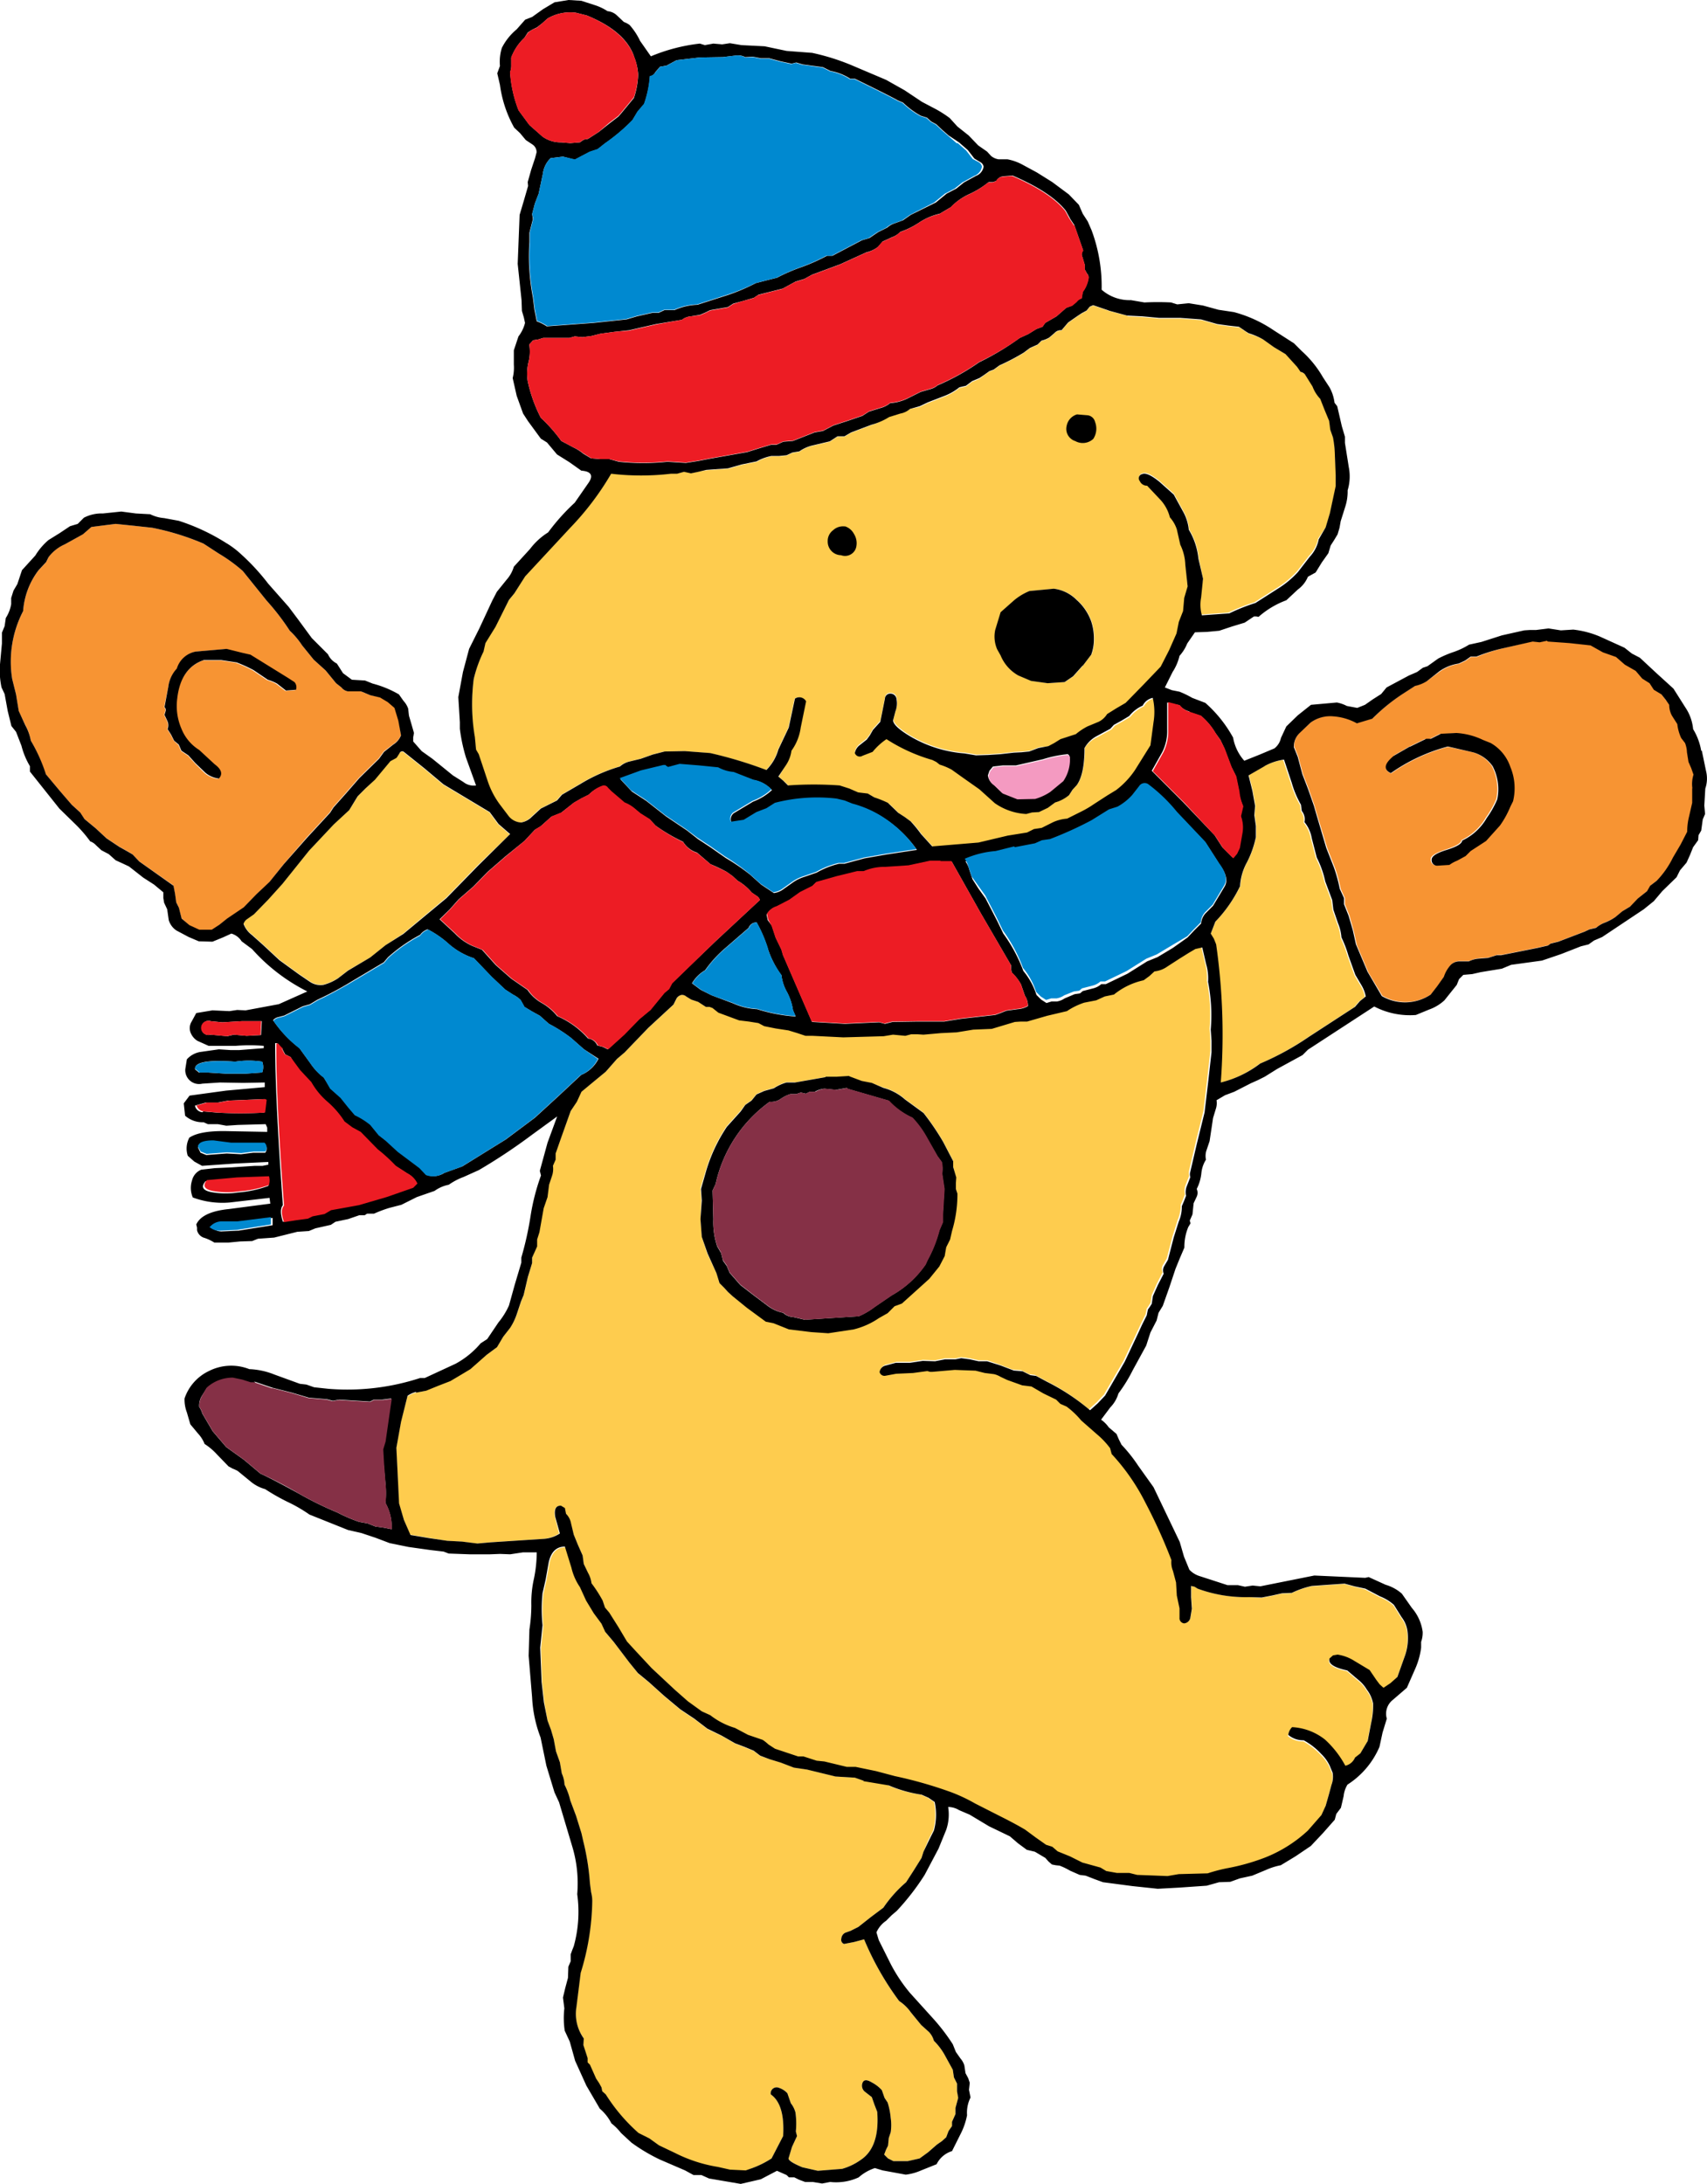 <svg id="Layer_1" data-name="Layer 1" xmlns="http://www.w3.org/2000/svg" viewBox="0 0 221.35 283.05"><defs><style>.cls-1{fill:#fecc4e;}.cls-2{fill:#f79433;}.cls-3{fill:#853046;}.cls-4{fill:#f49ac1;}.cls-5{fill:#ed1c24;}.cls-6{fill:#0089d0;}</style></defs><title>snow_successed</title><path class="cls-1" d="M51.78,97.7a0.38,0.38,0,0,1,.47-0.26h0l0.2,0.15,2.5,2,2.5,2.1,3,1.8,3,1.8,1.15,1.55,1.5,1.3-4.15,4-4.1,4.2L52.28,121,50,122.5l-2,1.6-2.85,1.65-1.3,1a6.38,6.38,0,0,1-1.9.85,2.48,2.48,0,0,1-1.75-.4l-1.4-.95-2.55-1.85-2.15-2-1.4-1.25a3.26,3.26,0,0,1-1.1-1.45,1.18,1.18,0,0,1,.5-0.65l0.85-.6,1.85-1.9,1.85-2.05,3.45-4.3,1.6-1.7,1.6-1.7,2-1.85,0.55-.85,0.55-.9,1-1L48.63,101l2-2.4,0.75-.4,0.35-.55m3.45,82.5,1.6-.65,1.55-.6,1.35-.75,1.25-.75,2.15-1.8,1.35-1,0.8-1.35,0.9-1.15A7.77,7.77,0,0,0,67,170.4l0.55-1.65,0.35-.85,0.55-2.35L69,163.7V163l0.55-1.4v-0.9l0.3-.95,0.55-3.1,0.5-1.45,0.25-1.6,0.4-1.2a2.76,2.76,0,0,0,.1-1.25l0.35-.8v-0.8l0.7-2L74,144l0.75-1.2,0.6-1.3,1.55-1.25,1.7-1.4L80,137.25l1-.85,3.1-3.2,3.25-3,0.4-.8a1,1,0,0,1,.65-0.45,0.81,0.81,0,0,1,.6.2l0.65,0.4,0.9,0.3,1,0.65H92l0.4,0.05,0.75,0.6,2.7,1,1.25,0.15,1.25,0.2,0.75,0.4,1.5,0.3,1.65,0.25,1.15,0.35,1.05,0.35h0.9l4,0.2,5.25-.15,1.2-.2,1.6,0.15,0.75-.2h0.75l0.75,0,2.25-.2,2.05-.1,2.15-.35,2.4-.1,1.5-.45,1.5-.45,0.8-.05h0.8l2.6-.75,2.55-.6a9.07,9.07,0,0,1,2.25-1.1l1.55-.3,1.1-.5,1.2-.25a9.21,9.21,0,0,1,3.85-1.85l0.75-.55,0.65-.6a3.5,3.5,0,0,0,1.7-.65l1.55-1,1.2-.75,0.85-.5,0.85-.2,0.5,2.15a6.47,6.47,0,0,1,.25,2.3,22.38,22.38,0,0,1,.35,6.2l0.1,1.45v1.45l-0.45,4-0.45,3.8-1,4.05-0.9,3.85v0.2l0.05,0.3-0.45,1.15a2.1,2.1,0,0,0-.1,1.25l-0.25.65-0.3.7a4.83,4.83,0,0,1-.4,2l-0.65,2.05-0.75,2.9-0.5.85a1.07,1.07,0,0,0-.05.95L150,166.4l-0.65,1.45-0.15,1-0.25.4-0.25.35-0.15.75-0.6,1.2-0.6,1.3-1.65,3.5-2.55,4.4-0.95,1-1,.9a28.1,28.1,0,0,0-5.6-3.7l-1.4-.75-0.75-.1-1-.5-1.15-.1-1.7-.65L128,176.3h-1.1l-1.15-.25-1.1-.15-0.75.15h-1.35l-1.3.25-1.6-.05-1.65.25h-1.75l-1.3.35a1,1,0,0,0-.8.85,0.65,0.65,0,0,0,.77.51h0l1.35-.25,2.2-.1,1.85-.25,0.35,0.1H121l2.9-.25,2.7,0.1,1.2,0.3L129,178a3,3,0,0,1,.85.35l0.85,0.4,1.95,0.7,1.2,0.15,1.55,0.9,1.65,0.8,0.55,0.55,0.8,0.35a10.72,10.72,0,0,1,1.9,1.8l2.05,1.8a10.36,10.36,0,0,1,1.7,1.8l0.2,0.75a27.24,27.24,0,0,1,4.4,6.35,69,69,0,0,1,3.35,7.4,2.92,2.92,0,0,0,.2,1.4l0.4,1.5,0.1,1.7,0.3,1.7v1.2a0.67,0.67,0,0,0,.58.75h0a0.9,0.9,0,0,0,.8-0.7l0.2-1.2-0.1-1.5v-1.4l0.45,0.1,0.4,0.25A18.07,18.07,0,0,0,162,207l1.55,0.1,1.3-.25,1.35-.3,1.25-.05a12.07,12.07,0,0,1,2.6-.9l2.1-.15,2.15-.15,1.3,0.35L177,206l1.9,1a6,6,0,0,1,1.8,1.1l1,1.6a3.77,3.77,0,0,1,.75,1.75,6.93,6.93,0,0,1-.3,3.2l-1,2.8-0.9.8-0.9.6-0.5-.45-0.45-.6-0.85-1.25-2-1.2a5.57,5.57,0,0,0-2.15-.8l-0.6.1-0.45.4q-0.3,1,2.3,1.55l1.35,1.15a4.78,4.78,0,0,1,1.2,1.35,4.16,4.16,0,0,1,.8,1.8,10,10,0,0,1-.25,2.5l-0.45,2.35-0.95,1.6-0.7.55a1.75,1.75,0,0,1-1.25,1.1,12.68,12.68,0,0,0-2.65-3.4,7.49,7.49,0,0,0-4.25-1.6,1.76,1.76,0,0,0-.5,1,2.94,2.94,0,0,0,2,.7,8.89,8.89,0,0,1,2.3,1.8,5.12,5.12,0,0,1,1.1,1.55l0.35,0.85a3,3,0,0,1-.15,1.6l-0.35,1.3-0.4,1.4-0.55,1.2-1.75,2a17.69,17.69,0,0,1-5.55,3.5,27.65,27.65,0,0,1-5,1.4,21.46,21.46,0,0,0-2.45.65l-3.75.1-1.45.25-3.95-.15-1-.25h-1.6l-1.4-.25-0.75-.45-2.35-.65-1.6-.8-1.6-.65-0.7-.6-0.8-.25-1.35-.95-1.35-1q-1.3-.75-3.25-1.75l-3.25-1.65a21.4,21.4,0,0,0-3.2-1.5,55.07,55.07,0,0,0-7.2-2.05l-2.45-.65-2.65-.55h-1.15l-2.9-.7-1-.1-1.7-.55h-0.7l-1.5-.5-1.5-.5-0.85-.55a5.68,5.68,0,0,0-.75-0.6L97,224.9l-1.7-.9a9.68,9.68,0,0,1-3.2-1.65l-1.1-.5-1.8-1.3L87.48,219l-3-2.8-2.1-2.2-1.1-1.15L80.18,211,79,209.1l-0.55-.7-0.3-.9a17.3,17.3,0,0,0-1.45-2.25,3.57,3.57,0,0,0-.45-1.35l-0.55-1.2-0.15-1.1-0.6-1.35-0.55-1.35L74,197.45a2.34,2.34,0,0,0-.65-1.25l-0.15-.75-0.5-.3q-1,0-.75,1.45l0.55,2.15a4.33,4.33,0,0,1-2.1.7l-6.9.45-1.7.15-2-.25-1.9-.1-2.35-.4-2.4-.4L52.38,197l-0.65-2.1-0.35-7.2,0.6-3.4,0.85-3.3a3.39,3.39,0,0,1,1.1-.5l1.3-.25M146.23,41l2,0.1,2.15,0.2h2.75l2.7,0.2,2.1,0.6,1.45,0.2,1.35,0.15,0.6,0.4a6.82,6.82,0,0,0,.7.45,8.67,8.67,0,0,1,1.85.75l1.4,1,1.5,0.9,1.5,1.65,0.45,0.65a1,1,0,0,1,.55.3l1,1.6a4.73,4.73,0,0,0,1,1.6l0.55,1.4,0.55,1.45,0.15,1.15,0.35,1a13.89,13.89,0,0,1,.25,2.45l0.1,2.45V63l-0.75,3.45-0.55,1.85-1,1.5a4.53,4.53,0,0,1-1.2,2.25l-1.55,2a12.32,12.32,0,0,1-2.6,2.15l-2.9,1.85a25.4,25.4,0,0,0-3.4,1.35l-3.55.25a5,5,0,0,1-.1-2.3L156,75l-0.55-2.65a9,9,0,0,0-1.25-3.75,6,6,0,0,0-.8-2.45L152.23,64l-1.85-1.65q-1.6-1.3-2.25-1a0.55,0.55,0,0,0-.3.9,1,1,0,0,0,.95.6l1.7,1.8a5.22,5.22,0,0,1,1.25,2.3,4.41,4.41,0,0,1,.9,1.55l0.45,2a6.37,6.37,0,0,1,.65,2.6L154,76l-0.3,1.5-0.15,1.7L153,80.6l-0.3,1.5-0.95,2.15-1.1,2.15-2.25,2.35-2.3,2.35-1.2.7-1.2.75a2.69,2.69,0,0,1-1.1,1l-1.45.6a8.16,8.16,0,0,0-1.5,1l-2,.65-0.8.5-0.75.4-1.35.15-1.2.45-1,.1-1,.05-1.75.2-1.55.1-1.6.05-1.5-.25A16.37,16.37,0,0,1,118,95.3q-2.1-1.3-2.15-2.05l0.3-1.15a2.89,2.89,0,0,0,.15-1.55,0.79,0.79,0,0,0-.8-0.75,0.68,0.68,0,0,0-.75.61v0l-0.6,3-0.95,1.05-0.4.7-0.4.55-0.95.75a1.64,1.64,0,0,0-.6,1,0.67,0.67,0,0,0,.85.42l0.15-.07,1.3-.5a8.37,8.37,0,0,1,1.8-1.65,22.3,22.3,0,0,0,5.95,2.7l0.5,0.25L121.83,99a8.29,8.29,0,0,1,1.55.65l1.4,1,2.2,1.55,2,1.8a7.82,7.82,0,0,0,4.15,1.45l0.75-.2,0.9-.05,1.15-.55,0.95-.7a4.72,4.72,0,0,0,1.8-.95l0.45-.7,0.55-.6q1-1.4,1-4.8a3.9,3.9,0,0,1,1.6-1.35l1.85-1,0.45-.5,1-.55,1-.6a4.64,4.64,0,0,1,1.75-1.35,1.85,1.85,0,0,1,1.3-1,8.07,8.07,0,0,1,.1,3.15l-0.4,3-2,3.2a10.87,10.87,0,0,1-2.45,2.6l-1.15.7-1.7,1.1a13.46,13.46,0,0,1-1.7,1l-1.8.9a5.49,5.49,0,0,0-1.8.45l-1.5.75-1,.15-0.9.45-2.5.4-3.8.9-6,.5-1.45-1.6a17.22,17.22,0,0,0-1.35-1.65l-0.75-.55-0.85-.55-1.35-1.3a14.64,14.64,0,0,0-1.75-.7l-0.85-.5-1.25-.15-1.15-.5-1.25-.4a47.09,47.09,0,0,0-6.7,0l-0.6-.6-0.75-.6,0.9-1.55a4.39,4.39,0,0,0,.7-1.85,6.61,6.61,0,0,0,1.2-3l0.7-3.4a1,1,0,0,0-1.35-.41l-0.1.06-0.8,3.75-1.35,2.85a6.13,6.13,0,0,1-1.55,2.65A55,55,0,0,0,92,97.6l-3.3-.25-2.6.05-1.55.4L83,98.35l-1.45.35a2.92,2.92,0,0,0-1.25.65,21.13,21.13,0,0,0-5.1,2.25l-2.4,1.4-0.65.75-1,.5-1.1.55-1.2,1.1a2.47,2.47,0,0,1-1.35.7,2.19,2.19,0,0,1-1.6-.8l-1.1-1.45a10.8,10.8,0,0,1-1.65-3.15l-1.1-3.4-0.35-.6-0.15-1.6A25.36,25.36,0,0,1,61.43,88a17,17,0,0,1,1.25-3.6l0.25-1.1,1.3-2.1L66,77.75l0.7-.85,1.4-2.25,5.85-6.3a36.65,36.65,0,0,0,5.3-7,33.15,33.15,0,0,0,7.75,0l0.9,0,0.9-.25,0.9,0.2,0.95-.2,1-.15,2.8-.2,1.75-.5,1.95-.4a6.78,6.78,0,0,1,1.9-.7H101l1-.1,0.75-.35,0.9-.15a5,5,0,0,1,1.85-.8l2.1-.5,1-.65,0.9,0,0.85-.5,2.65-1a8.39,8.39,0,0,0,2.3-1.15l1.45-.45A2.58,2.58,0,0,0,118,53l1.25-.25,1.05-.5,2.2-.85a7.14,7.14,0,0,0,1.9-1.1l0.4-.1,0.45-.1,0.8-.6,0.95-.4,0.6-.45,0.7-.5,0.55-.2,0.75-.55a27.53,27.53,0,0,0,3.15-1.65l0.8-.6,1-.45,0.5-.5a3.81,3.81,0,0,0,1-.4l0.7-.6a1.08,1.08,0,0,1,.9-0.35l0.85-1,1.15-.8,0.6-.4,0.65-.35,0.4-.5,0.45-.2,2.05,0.7,2.4,0.65m-4.65,43.9a5.67,5.67,0,0,0,.35-2,7,7,0,0,0-.35-2.3,6.76,6.76,0,0,0-1.9-2.8,5.06,5.06,0,0,0-2.95-1.45l-3.15.3a7.6,7.6,0,0,0-2,1.2l-1.75,1.55-0.7,2.3a4.16,4.16,0,0,0,.25,2.5l0.45,0.8a5.28,5.28,0,0,0,2.3,2.6l1.65,0.7,2.15,0.3,2.2-.15,1.1-.75,1.25-1.4,1.1-1.45M166.38,98.5l1,3a12.76,12.76,0,0,0,1.2,2.85l0.1,0.8a1.7,1.7,0,0,1,.35,1.45,4.41,4.41,0,0,1,.95,2.1l0.65,2.5a12.69,12.69,0,0,1,1.1,3.1l0.9,2.4,0.15,1.25,0.6,1.75a6,6,0,0,1,.45,1.85,14.65,14.65,0,0,1,.9,2.35l0.9,2.5,0.8,1.35a4.39,4.39,0,0,1,.55,1.45l-0.75.6-0.65.75-6,3.9a36,36,0,0,1-6.3,3.45,13.81,13.81,0,0,1-5.1,2.45,82.27,82.27,0,0,0-.6-17.9l-0.3-.75L157,121l0.65-1.6a17.6,17.6,0,0,0,3.2-4.6,7.21,7.21,0,0,1,.9-3.1,12.79,12.79,0,0,0,1.15-3.25V107l-0.2-1.4,0.1-1.2-0.35-1.95-0.5-2,2-1.15a7.27,7.27,0,0,1,2.45-.8m-63.25,41.75H102a5.81,5.81,0,0,0-1.65.75l-1.25.35-1,.45-0.65.8-0.8.55L96,144l-1.8,2a21,21,0,0,0-2.65,5.6L90.83,154l0.1,1.5L90.83,158,91,160.3l0.7,2.15,1.2,2.55,0.2,0.65,0.2,0.65,0.6,0.6,0.5,0.55L95,168l1.8,1.4,2.45,1.8,1,0.2,2,0.8,2.9,0.35,2.2,0.15,3.3-.5a10,10,0,0,0,3.25-1.45l1.15-.65,0.9-.9,0.95-.35,2-1.8,1.55-1.4,1.3-1.6,0.7-1.35,0.1-.6,0.1-.55,0.5-1,0.25-1.1a16.48,16.48,0,0,0,.7-4.85l-0.2-.6v-0.7l0.05-.75-0.35-1.35v-0.75l-1.3-2.5a32.84,32.84,0,0,0-2.55-3.75l-2.4-1.75a6.81,6.81,0,0,0-2.8-1.5l-1.45-.55-1.3-.25-1.6-.6-0.05-.05-1.6.1H107l-4,.7m12.15,91.1a17.27,17.27,0,0,0,4.25,1.2l0.9,0.4,0.8,0.55a7.78,7.78,0,0,1-.1,3.7l-0.65,1.3-0.6,1.45-0.25.8-1,1.6-1,1.55a16.7,16.7,0,0,0-2.95,3.3l-1.6,1.2-1.65,1.3-1,.5-0.7.25a0.92,0.92,0,0,0-.5.75,0.57,0.57,0,0,0,.35.7l1.3-.25,1.3-.35a37.63,37.63,0,0,0,4.55,8,5.43,5.43,0,0,1,1.5,1.45l1.35,1.65,1,0.9a2.68,2.68,0,0,1,.65,1.15,8.19,8.19,0,0,1,1.35,1.75l1.1,2,0.15,1,0.4,0.8v1l0.15,0.85-0.35,1.3V274l-0.45,1v0.55l-0.45.65-0.3.8-0.55.5-0.65.45-1.15,1-1.1.8-1.55.35h-1.85l-0.7-.35-0.5-.5,0.25-.65,0.25-.5,0.1-1,0.25-.75a6.47,6.47,0,0,0,0-1.85,9.48,9.48,0,0,0-.4-2l-0.4-.6-0.35-1a4.61,4.61,0,0,0-1.3-1q-1-.65-1.25.2a1,1,0,0,0,.35,1l0.9,0.7,0.35,1,0.35,0.9q0.35,4.6-2.15,6.25a7.85,7.85,0,0,1-2.4,1.15l-3.15.25-2-.45q-1.75-.75-1.8-1.15l0.45-1.5,0.65-1.4-0.15-.6a10.42,10.42,0,0,0-.05-2.45,3.23,3.23,0,0,0-.6-1.2l-0.45-1.3a2.62,2.62,0,0,0-1.25-.75,0.77,0.77,0,0,0-.9.9q1.85,1.3,1.6,5.4l-1.5,2.9a12.41,12.41,0,0,1-2.5,1.25l-0.85.35-2.05-.1-1.55-.35a19,19,0,0,1-5.55-1.8l-2.1-1-1.25-.9-1.4-.7a23,23,0,0,1-4.25-5l-0.45-.4-0.1-.5-0.35-.6-0.4-.6-0.8-1.8-0.3-.3v-0.55L75.63,265l0.05-.85a5.47,5.47,0,0,1-.95-4.1l0.55-4.4a32.72,32.72,0,0,0,1.5-9.35,4.56,4.56,0,0,0-.15-1.1l-0.15-1.15a31.73,31.73,0,0,0-.85-5.4l-0.25-1.1-0.7-2.25-0.75-2a8.78,8.78,0,0,0-.75-2.05,3.94,3.94,0,0,0-.35-1.45l-0.25-1.45-0.5-1.4-0.3-1.6-0.35-1.2L71,223l-0.4-2.25-0.3-2.65-0.15-4.45,0.3-2.9a20.83,20.83,0,0,1,0-4.15l0.4-1.75,0.4-2.25q0.45-2.1,2.1-2.05l0.85,2.75a7.42,7.42,0,0,0,1.1,2.5l0.8,1.75,1,1.65,1,1.35,0.45,1.05,1.1,1.3,2.05,2.7,1.1,1.35,1.4,1.15,2,1.8,2.1,1.75,1.8,1.2,1.7,1.3,1.8,0.85,1.75,1,1.2,0.45,1.2,0.5,0.85,0.65,1.2,0.4,1.5,0.45,1.7,0.65,1.7,0.25,3.7,0.9,2.5,0.15,1.15,0.4,3.25,0.55" transform="translate(0 0)"/><path class="cls-2" d="M219.53,104l-0.4,1.75a8.41,8.41,0,0,0-.25,2L218,109.4l-1,1.7a11.72,11.72,0,0,1-2.1,3l-0.85.65-0.4.7-1.2.95-1,1.05-1,.6-0.9.75a6.61,6.61,0,0,1-1.3.7,3.77,3.77,0,0,0-1.2.7l-0.85.2-0.65.3-3.4,1.3-1,.25-0.35.25-1.3.3-2.5.5-2.25.45h-0.6l-1.1.35-1.25.1a3.41,3.41,0,0,0-1.25.35h-1.3a1.6,1.6,0,0,0-1.05.45,4.18,4.18,0,0,0-.9,1.55l-0.85,1.2-0.85,1.1a6,6,0,0,1-6.35.2l-1.8-3-1.5-3.55-0.4-1.8L175,118.7l-0.6-1.5v-0.8l-0.55-1.2a19.63,19.63,0,0,0-.75-2.75l-1-2.55-1.35-4.45-0.3-1.05-0.75-2.15-0.75-1.95L168.33,98l-0.5-1.25a2.4,2.4,0,0,1,.75-1.85L170,93.6a4.34,4.34,0,0,1,3-.8,7.39,7.39,0,0,1,3,.9l1-.3,1-.3a24.38,24.38,0,0,1,4-3.25l1.55-1a4.64,4.64,0,0,0,1.5-.6l1.65-1.2a5.83,5.83,0,0,1,2.5-1l0.85-.4,0.7-.5h0.75A21.86,21.86,0,0,1,195,84l3.75-.9,0.9,0.1,0.95-.2,0.1,0.1,2.8,0.2,2.75,0.3,1.6,0.9,1.7,0.6,1.15,1,1.4,0.8,0.85,1,0.95,0.6,0.55,0.85,1,0.6,0.5,0.7,0.55,0.65a2.91,2.91,0,0,0,.35,1.4l0.7,1.1a5.81,5.81,0,0,0,.5,1.8l0.5,0.65a3.6,3.6,0,0,1,.25,1.2l0.2,1.25,0.35,0.8,0.3,0.85a4,4,0,0,0-.15,1.75V104M6.28,72.2a5.33,5.33,0,0,1,2.1-1.65l2.35-1.3,1.1-.95,1.55-.2,1.6-.2,2.45,0.25,2.3,0.25a33.49,33.49,0,0,1,6.65,2.05l2,1.3A20.7,20.7,0,0,1,31.48,74l3.1,3.85a31,31,0,0,1,3,3.9,10.21,10.21,0,0,1,1.6,1.9l1.5,1.85,1.55,1.4,1.35,1.65,0.7,0.55a1.34,1.34,0,0,0,.8.5h1.65a4.63,4.63,0,0,1,.65.25L48,90.1l1.35,0.25,1,0.6,0.85,0.75,0.5,1.65,0.3,1.9a2.42,2.42,0,0,1-1,1.2l-1.25.95-0.65.9-2.55,2.5-1.7,1.95-1.65,1.85-0.45.7-3,3.25L36.78,112l-1.85,2.35-1.7,1.6-1.65,1.7-2.15,1.45-1,.8-1,.65h-1.6l-1.3-.6-1-.95-0.35-1.4-0.35-.7-0.15-1.1-0.2-1.05L18,111.6l-0.85-.9q-0.4-.25-1.75-1l-1.65-1.1-1.4-1.3-1.45-1.2-0.55-.85-1.1-1-1.55-1.8-1.8-2.15A20.91,20.91,0,0,0,4,96a6.54,6.54,0,0,0-.7-2L2.43,92.2,2.08,90,1.58,88A14.19,14.19,0,0,1,3,79.2a9.85,9.85,0,0,1,2-5.3l0.95-1,0.35-.7M29.43,84.1l-4,.35a3.15,3.15,0,0,0-2.45,2.2A4.18,4.18,0,0,0,21.83,89l-0.55,2.65a0.49,0.49,0,0,1,.15.5l-0.15.5,0.4,0.85a1.36,1.36,0,0,1,0,1l0.45,0.7,0.4,0.8,0.6,0.55,0.35,0.8,0.9,0.6,0.9,1,1.25,1.25a3.28,3.28,0,0,0,1.75.75q0.8-.8-0.55-1.85l-2-1.85a5.74,5.74,0,0,1-2.3-2.75,7.4,7.4,0,0,1-.55-3.9q0.5-3.95,3.45-5h2.25l2,0.3a18.68,18.68,0,0,1,2.2,1l1.85,1.25a5.8,5.8,0,0,1,1.2.5L37,89.55l1.3-.1a1,1,0,0,0-.2-1l-0.85-.55-2.75-1.7-2.1-1.3-1.1-.25-2-.5M180.78,98q-1.9,1.55-.4,2.25a23.3,23.3,0,0,1,7.4-3.45l3.2,0.7a4.63,4.63,0,0,1,2.45,1.75,6.45,6.45,0,0,1,.6,4.3,12.09,12.09,0,0,1-1.35,2.4,7.21,7.21,0,0,1-3.2,2.95q0,0.55-2,1.2t-1.95,1.25a0.71,0.71,0,0,0,.61.8h0.14l1.55-.1a4.27,4.27,0,0,1,1-.55l1.1-.6,0.65-.65,2-1.3,1.8-2a12,12,0,0,0,1.25-2.35l0.35-.7a7.15,7.15,0,0,0-.35-4.45,5.64,5.64,0,0,0-2.55-3.1l-1-.4a9.3,9.3,0,0,0-3.45-.9l-2,.1-1.3.65h-0.6l-2.05,1-2,1.15" transform="translate(0 0)"/><path d="M220.68,97.3l0.55,2.65a4,4,0,0,1-.1,2.25L221,104.4l0.1,1.1-0.3.7-0.2,1.45-0.35.6-0.05.65-0.65.9-0.4,1-0.45,1-0.85,1-0.45.9-1.85,1.8-1.1,1.3-1.3,1.05-5.4,3.6-1.05.45-0.7.5-1,.25-2.55,1-2.5.85-4,.55-1.2.5L192,126l-1.1.25-1.15.1-0.55.55-0.3.75-1.6,2a5.76,5.76,0,0,1-2,1.2l-1.7.7a10,10,0,0,1-5.4-1.1l-8.6,5.6-0.7.7-3.3,1.8-1.6,1-0.9.45-0.9.4-2.15,1.1-1.2.45-1.1.65a2.35,2.35,0,0,1-.1,1.15l-0.35,1.15-0.45,3L156.48,149a2.27,2.27,0,0,0-.1,1.3,4,4,0,0,0-.6,1.8,5.85,5.85,0,0,1-.6,2,1.18,1.18,0,0,1,0,1l-0.4.85-0.15,1.45-0.35.8,0.1,0.35-0.3.5a6.71,6.71,0,0,0-.5,2.65l-0.6,1.4-0.55,1.35-0.8,2.4-0.85,2.4-0.55.9-0.25,1-0.8,1.55-0.55,1.7-1.75,3.2a19.55,19.55,0,0,1-1.85,3,4.27,4.27,0,0,1-1.05,1.8l-1.2,1.6a4.09,4.09,0,0,1,1,1l1,0.85,0.3,0.7,0.35,0.7a19.46,19.46,0,0,1,2.15,2.7l2,2.8,3.4,7.1,0.55,1.9,0.7,1.7a3.08,3.08,0,0,0,1.25.8l1.7,0.55,2,0.65h1.35l0.9,0.2,1-.15,1,0.1,7-1.4,6.6,0.3,0.45-.1,2.2,1a5.53,5.53,0,0,1,2.1,1.15l1.3,1.85a5.91,5.91,0,0,1,1.4,3.1,3.6,3.6,0,0,1-.2,1.3v0.75a9.83,9.83,0,0,1-.75,2.7l-1.1,2.5-1.8,1.55a2.28,2.28,0,0,0-.8,2.45l-0.55,1.8-0.4,1.85a10.85,10.85,0,0,1-4.15,4.9,3.58,3.58,0,0,0-.5,1.5l-0.35,1.5-0.6.8-0.2.75-1.5,1.7-1.6,1.7-2,1.35-1.9,1.15a8.77,8.77,0,0,0-1.9.6l-1.8.75-1.6.35-1.25.45-1.45.05-1.6.45-3.6.25-2.75.15-3.3-.35-3.8-.5-1.1-.4-1.15-.45L140,243l-1.25-.55a9,9,0,0,0-1.35-.65l-0.5-.05-0.5-.1-0.45-.4-0.4-.45-1.35-.8-1.05-.25L132,238.9l-1.05-.9-2.7-1.3-2.5-1.5-1.4-.6a2.66,2.66,0,0,0-1.4-.4,6.11,6.11,0,0,1-.25,2.95l-1,2.45-1.8,3.4a31.5,31.5,0,0,1-3.6,4.65l-0.7.6-0.7.7a3.53,3.53,0,0,0-1.25,1.5l0.3,1,0.55,1.1,1,2a20.71,20.71,0,0,0,2.5,3.75l2.85,3.15a25.88,25.88,0,0,1,2.7,3.5l0.4,1,0.6,0.85a2.48,2.48,0,0,1,.5.9l0.15,1,0.35,0.65,0.2,0.6-0.1.9,0.2,1a4.42,4.42,0,0,0-.45,2.3,9,9,0,0,1-.85,2.45l-1.1,2.2a3.3,3.3,0,0,0-2,1.7l-2,.8a6.94,6.94,0,0,1-2,.55l-3-.55-1-.3a5.9,5.9,0,0,0-2.1,1.2,7,7,0,0,1-3.7.6l-1.05.2-1.2-.2h-1l-0.8-.3-0.6-.3h-0.7l-0.3-.3-1.25-.55-2.1,1.1-2.6.6-4.1-.7-1-.45H89.93l-1.1-.6-3.25-1.4a23.08,23.08,0,0,1-3.7-2.2l-1.35-1.25a7.21,7.21,0,0,0-1.25-1.25,6.12,6.12,0,0,0-1.5-1.9l-1.75-3-1.45-3.2-0.7-2.5-0.65-1.4a10.92,10.92,0,0,1-.05-2.9L73,258.9l0.3-1.25,0.35-1.3,0.05-1.45,0.3-.7v-0.9l0.2-.55,0.2-.5a16.61,16.61,0,0,0,.45-6.75,16.55,16.55,0,0,0-.65-6.2l-1.7-5.7-0.6-1.3-1.05-3.45-0.75-3.65A16.65,16.65,0,0,1,69,220l-0.45-5.4,0.1-3.4a20.73,20.73,0,0,0,.25-3.15,14.06,14.06,0,0,1,.35-3.5,17.24,17.24,0,0,0,.35-3.35h-1.8l-1.65.25-1.3-.05-1.3.05H60.88l-2.7-.1-0.65-.25-1.7-.2-2.85-.4-2.45-.5-1.85-.7-1.8-.6-1.75-.4-5-2a19.25,19.25,0,0,0-2.85-1.65,26.54,26.54,0,0,1-2.9-1.65,4.94,4.94,0,0,1-1.9-1l-1.65-1.35a4.31,4.31,0,0,0-.65-0.3l-0.55-.3-1.5-1.55a7.82,7.82,0,0,0-1.6-1.35,4.21,4.21,0,0,0-.85-1.35l-1-1.2-0.45-1.55a4.63,4.63,0,0,1-.3-1.8,6.1,6.1,0,0,1,3.15-3.55,6.41,6.41,0,0,1,5.25-.25,9.69,9.69,0,0,1,3.25.7l3.3,1.2,0.85,0.1,1,0.35L42.58,180a30.4,30.4,0,0,0,11.9-1.4h0.6l4-1.85a11.29,11.29,0,0,0,3.25-2.65l0.85-.55,1.45-2.15A9.54,9.54,0,0,0,66,169.2l0.75-2.7,0.85-2.85,0-.65a41.91,41.91,0,0,0,1.2-5.4,28.15,28.15,0,0,1,1.35-5.25l-0.15-.6,1-3.65,1.25-3.4-3.3,2.4a73.75,73.75,0,0,1-6.85,4.55l-2,.9a8.21,8.21,0,0,0-1.9,1,4.66,4.66,0,0,0-1.85.8l-2.3.8-1,.5-1,.5-1.55.4a16.71,16.71,0,0,0-2,.75h-0.9l-0.3.2h-0.7l-1.45.5-1.65.35-0.6.4-2,.45-0.85.35-1.5.1-3,.75-2.1.15-0.75.3-1.55.05-1.55.15h-1.8a6,6,0,0,0-1.25-.6,1.36,1.36,0,0,1-1-1V159.1l-0.1-.4q0.75-1.65,4.25-2l5.35-.7-0.1-.75-5.15.6A11,11,0,0,1,25,155.2a3.13,3.13,0,0,1-.1-2.2,2,2,0,0,1,1.2-1.4l1.75-.2,2.2-.1,3-.2h1l0.75-.15V150.6l-4.3.2-4.3.3-1-.55-0.85-.75a3,3,0,0,1,.2-2.35q1.35-.9,4.7-0.85l5.4,0.1,0-.55-0.2-.45-3.6.1-1.5.1-1.1-.2h-1.3l-0.55-.25A3.4,3.4,0,0,1,24,144.6L23.83,143l0.75-1,4.75-.65,5-.45v-0.6l-2.8.05-3-.05-2.3.15a1.79,1.79,0,0,1-2.2-1.9l0.2-1.25a3,3,0,0,1,1.7-.95l2.45-.35,1.55,0.1H31l3.2-.25v-0.3a22.41,22.41,0,0,0-3.65,0h-3.5l-1.45-.65a2.2,2.2,0,0,1-.9-1.1,1.61,1.61,0,0,1,.15-1.4l0.6-1.1,2.1-.35,2.2,0.1,1-.15,1.1,0.05,2.15-.4,2.15-.4,3.7-1.65A24,24,0,0,1,32.68,123l-1.35-1A2.3,2.3,0,0,0,30,121l-1.1.5-1.35.55L25.78,122l-1.3-.55-1.6-.85a2.47,2.47,0,0,1-1-1.35l-0.2-1.4-0.4-.85-0.1-.6,0-.75-1.2-1-1.4-.9-1.85-1.45-0.85-.4L15,111.5l-0.9-.8-0.95-.5-0.7-.65a1.83,1.83,0,0,0-.75-0.5,17.48,17.48,0,0,0-1.95-2.25l-2.05-2L3.88,100v-0.7a10,10,0,0,1-1.1-2.65l-0.7-1.8-0.6-.75L1,92.15l-0.4-2.2-0.4-.85a10.36,10.36,0,0,1-.2-3l0.25-2.7V82l0.35-.85,0.15-1.05a4.83,4.83,0,0,0,.7-1.8V77.5l0.3-.95,0.5-.85,0.6-1.8L4.58,72A8.31,8.31,0,0,1,6.28,70l1.45-.9,1.35-.9,1-.3,0.4-.4,0.4-.4a4.94,4.94,0,0,1,2.45-.55l2.4-.25,1.9,0.25,1.85,0.1a4.89,4.89,0,0,0,1.8.5l1.9,0.35a26.74,26.74,0,0,1,6.1,2.85,11.24,11.24,0,0,1,2,1.5,28.43,28.43,0,0,1,3.5,3.8l2.65,3,1.2,1.6,1.8,2.45,2.1,2.1A2.45,2.45,0,0,0,43.68,86l0.8,1.25,1.15,0.85,1.7,0.1,1,0.4a13.57,13.57,0,0,1,3.4,1.4l0.6,0.85a2.79,2.79,0,0,1,.6,1l0.1,0.9,0.35,1.2L53.68,95l-0.1.55V96.1l1.1,1.25,1.4,1,2.65,2.15,1.35,0.85a2.14,2.14,0,0,0,1.65.45l-1.3-3.6a21.68,21.68,0,0,1-.8-3.75l0-.85-0.2-3.25,0.6-3.25,0.8-3,1.35-2.7,1.65-3.55,0.6-1.15,1.25-1.55a4.41,4.41,0,0,0,.95-1.7l2.1-2.3A8.82,8.82,0,0,1,71.08,69a27.1,27.1,0,0,1,3.45-3.85l1.7-2.45q1.15-1.55-.85-1.7l-1.55-1.1-1.6-1-1.3-1.55-0.8-.5L68.48,54.6l-0.65-1L67,51.3,66.48,49a5.52,5.52,0,0,0,.15-1.75V45.4l0.6-1.8a4.63,4.63,0,0,0,.85-1.75l-0.15-.7-0.25-.85-0.05-1.4-0.5-4.7,0.25-6.35L67.93,26l0.55-1.9-0.05-.5L68.88,22l0.5-1.5,0.2-.75a1.19,1.19,0,0,0-.5-1l-0.9-.6-0.75-.9-0.75-.7A15.51,15.51,0,0,1,64.83,11l-0.35-1.5,0.35-.95a6.06,6.06,0,0,1,.25-2.35A7.51,7.51,0,0,1,67,3.8l1.1-1.25L69,2.2l1.4-1,1.5-.9L73.73,0l1.65,0.1,1.7,0.55a6.75,6.75,0,0,1,1.7.8A2,2,0,0,1,80,2l0.9,0.85a2.74,2.74,0,0,1,.75.4A8.62,8.62,0,0,1,83,5.3l1.4,2a23.11,23.11,0,0,1,6.35-1.65l0.65,0.2,1.1-.2,1.15,0.1,1-.15,1.5,0.25,3,0.15L102,6.6l3.3,0.25a28.92,28.92,0,0,1,5,1.55l4.6,1.95,2.4,1.35,2.25,1.5,1.9,1a15.25,15.25,0,0,1,1.7,1.1l1,1.1,1.45,1.15,1.25,1.3,1.15,0.8,0.5,0.55a2,2,0,0,0,1,.45l1.15,0a6.64,6.64,0,0,1,1.95.7l1.85,1,2,1.25,2.15,1.6,1.3,1.35,0.5,1.15,0.65,1,0.5,1.15a20.79,20.79,0,0,1,1.3,7.7,5.49,5.49,0,0,0,3.8,1.35l1.75,0.3a34.27,34.27,0,0,1,3.45,0l0.8,0.25,1.5-.15L156,39.6l2,0.55,2,0.3a16.92,16.92,0,0,1,5.15,2.35l2.65,1.7,1,1a13.81,13.81,0,0,1,2.75,3.4l0.85,1.3a5.47,5.47,0,0,1,.65,2l0.35,0.45,0.6,2.6,0.4,1.35v0.8l0.5,3.15a6.2,6.2,0,0,1-.15,3,6.36,6.36,0,0,1-.3,2.1l-0.6,1.9-0.15.85-0.25.85L173,70l-0.45.7-0.3,1-0.85,1.2-0.8,1.3-1,.55a3.84,3.84,0,0,1-1.3,1.65l-1.5,1.4a11.36,11.36,0,0,0-3.6,2.15l-0.3-.05h-0.3l-1.2.8-1.65.5-1.65.55-1.6.15-1.55.05-1,1.45a5.34,5.34,0,0,1-1,1.6,6.56,6.56,0,0,1-.9,2.1l-1,2,0.9,0.35,1,0.2a12.91,12.91,0,0,1,1.65.8l1.7,0.65a16.68,16.68,0,0,1,3.6,4.5,6.07,6.07,0,0,0,1.45,3l2-.8,1.9-.8a2.31,2.31,0,0,0,.85-1.35l0.7-1.5,1.5-1.45L170,91.35l3.35-.3a4.61,4.61,0,0,1,1.3.45L176,91.75l1-.4,1-.7,1.1-.7,0.7-.85,2.9-1.55,1.05-.45,0.75-.55,0.6-.2,1.4-1a13.88,13.88,0,0,1,2-.85,9.65,9.65,0,0,0,2-.95l1.6-.35,2.65-.85,2.9-.65,0.75-.05h0.8l1.6-.2,1.6,0.25,1.6-.1a12.31,12.31,0,0,1,3.45.9l3.2,1.45,0.95,0.75,1.05,0.55,2.15,2,2.2,2,1.55,2.45a6,6,0,0,1,1,2.8,8,8,0,0,1,1.05,2.8m-1.15,4.85a4,4,0,0,1,.15-1.75l-0.3-.85-0.35-.8-0.2-1.25a3.6,3.6,0,0,0-.25-1.2l-0.5-.65a5.81,5.81,0,0,1-.5-1.8l-0.7-1.1a2.91,2.91,0,0,1-.35-1.4L216,90.7l-0.55-.7-1-.6-0.55-.85-0.95-.6-0.85-1-1.4-.8-1.15-1-1.7-.6-1.6-.9-2.75-.3-2.8-.2-0.1-.1-0.95.2-0.9-.1L195,84a21.86,21.86,0,0,0-3.55,1.1h-0.75l-0.7.5-0.85.4a5.83,5.83,0,0,0-2.5,1L185,88.3a4.64,4.64,0,0,1-1.5.6l-1.55,1a24.38,24.38,0,0,0-4,3.25l-1,.3-1,.3a7.39,7.39,0,0,0-3-.9,4.34,4.34,0,0,0-3,.8L168.53,95a2.4,2.4,0,0,0-.75,1.85l0.5,1.25,0.6,2.25,0.75,1.95,0.75,2.15,0.3,1.05,1.3,4.4,1,2.55a19.63,19.63,0,0,1,.75,2.75l0.55,1.2v0.8l0.6,1.5,0.55,1.9,0.4,1.8,1.5,3.55,1.85,3.15a6,6,0,0,0,6.35-.2l0.85-1.1,0.85-1.2a4.18,4.18,0,0,1,.9-1.55,1.6,1.6,0,0,1,1.05-.45h1.3a3.41,3.41,0,0,1,1.25-.35l1.25-.1,1.1-.35h0.6l2.25-.45,2.5-.5,1.3-.3,0.35-.25,1-.25,3.4-1.3,0.65-.3,0.85-.2a3.77,3.77,0,0,1,1.2-.7,6.61,6.61,0,0,0,1.3-.7l0.9-.75,1-.6,1-1.05,1.2-.95,0.4-.7,0.85-.65a11.72,11.72,0,0,0,2.1-3l1-1.7,0.85-1.65a8.41,8.41,0,0,1,.25-2l0.4-1.75V102.2M5.93,72.9L5,73.9a9.85,9.85,0,0,0-2,5.3A14.19,14.19,0,0,0,1.58,88L2.08,90l0.35,2.15L3.28,94A6.54,6.54,0,0,1,4,96a20.91,20.91,0,0,1,1.95,4.35l1.8,2.15,1.55,1.8,1.1,1,0.55,0.85,1.45,1.2,1.4,1.3,1.65,1.1q1.35,0.75,1.75,1l0.85,0.9,4.45,3.15,0.2,1.05,0.15,1.1,0.35,0.7,0.35,1.4,1,0.85,1.3,0.6h1.6l1-.65,1-.8,2.15-1.45,1.65-1.7,1.7-1.6,1.85-2.3,3-3.4,3-3.25,0.45-.7,1.65-1.85,1.7-1.95,2.55-2.5,0.65-.9L51,96.5a2.42,2.42,0,0,0,1-1.2l-0.35-1.9-0.5-1.65L50.28,91l-1-.6L48,90.1l-0.6-.25a4.63,4.63,0,0,0-.65-0.25H45.08a1.34,1.34,0,0,1-.8-0.5l-0.7-.55L42.23,86.9l-1.55-1.4-1.5-1.85a10.21,10.21,0,0,0-1.6-1.9,31,31,0,0,0-3-3.9L31.48,74a20.7,20.7,0,0,0-3.1-2.25l-2-1.3a33.49,33.49,0,0,0-6.65-2.05l-2.3-.25L15,67.9l-1.6.2-1.55.2-1.1.95-2.35,1.3a5.33,5.33,0,0,0-2.1,1.65l-0.35.7M31.38,84.6l1.1,0.25,2.1,1.3,2.75,1.7,0.85,0.55a1,1,0,0,1,.2,1l-1.3.1-1.15-.9a5.8,5.8,0,0,0-1.2-.5l-1.85-1.25a18.68,18.68,0,0,0-2.2-1l-2-.3H26.43q-3,1-3.45,5a7.4,7.4,0,0,0,.55,3.9,5.74,5.74,0,0,0,2.3,2.75l2,1.85q1.35,1,.55,1.85a3.28,3.28,0,0,1-1.75-.75l-1.3-1.25-0.9-1-0.9-.6-0.35-.8-0.6-.5-0.4-.8-0.45-.7a1.36,1.36,0,0,0,0-1l-0.4-.85,0.15-.5a0.49,0.49,0,0,0-.15-0.5L21.83,89a4.18,4.18,0,0,1,1.1-2.35,3.15,3.15,0,0,1,2.45-2.2l4-.35,2,0.5m20,13.65-0.75.4-2,2.4-1.25,1.15-1,1-0.55.9-0.55.9-2,1.85-1.6,1.7-1.6,1.7-3.45,4.3-1.85,2.05-1.85,1.9-0.85.6a1.18,1.18,0,0,0-.5.65,3.26,3.26,0,0,0,1.1,1.45l1.4,1.25,2.15,2,2.55,1.85,1.4,0.95a2.48,2.48,0,0,0,1.75.4,6.38,6.38,0,0,0,1.9-.85l1.3-1L48,124.1l2-1.6,2.3-1.45,5.6-4.65,4.1-4.2,4.15-4.1-1.5-1.3-1.15-1.55-3-1.8-3-1.8L55,99.55l-2.5-2-0.2-.15a0.38,0.38,0,0,0-.49.22v0l-0.35.55m3,23a20.44,20.44,0,0,0-4.15,2.9l-0.55.65-4.2,2.5a43.25,43.25,0,0,1-4.4,2.35l-1,.6-0.9.25-1.2.6-1.2.6-0.75.2a1.22,1.22,0,0,0-.7.4,15.45,15.45,0,0,0,3.4,3.6l1.45,2a7.43,7.43,0,0,0,1.7,1.8l0.9,1.4,1.35,1.2,1,1.25,0.85,1a9.44,9.44,0,0,1,2,1.3l1.1,1.35,0.9,0.7,1.6,1.45,2.8,2.1,0.85,0.9a2.57,2.57,0,0,0,2.3-.25l2.35-.85,5.65-3.5,3.75-2.8,3-2.75,3-2.8a4.38,4.38,0,0,0,2.25-2.1L75.73,136l-1.65-1.45a19.47,19.47,0,0,0-2.9-1.85L70,131.65,69,131.1l-1-.6-0.5-.9a4.07,4.07,0,0,0-1-.7l-1-.65-1.75-1.65-2.3-2.4a9.37,9.37,0,0,1-3.2-1.8,12.94,12.94,0,0,0-2.8-1.95,1.89,1.89,0,0,0-1,.75M27.33,132.35a0.92,0.92,0,1,0,0,1.75l2.15,0.2,0.85-.2L32,134.25l1.85-.1,0.1-1.8H31.38l-2.55.15-1.5-.15m8.9,3.2-0.3-.35H35.68q0,7.25,1,21-0.5.6,0,2.15l1.6-.25,1.5-.2,0.6-.3,1.55-.3,0.85-.5,1.4-.25,2.2-.4,3.6-1.05,3.45-1.2,0.55-.55a2.74,2.74,0,0,0-1.25-1.3l-1.55-1a21.75,21.75,0,0,0-2.35-2l-2.2-2.25-1.1-.6-1-.75a11.7,11.7,0,0,0-2.2-2.55,9.52,9.52,0,0,1-2.1-2.55l-1.45-1.55L37.68,137l-0.7-.35-0.4-.75-0.35-.35M25.83,139h1l2.4,0.15h2.65L34,139a2,2,0,0,0,0-1.4,11.42,11.42,0,0,0-3.5,0q-5.4-.4-5.2,1l0.55,0.45m0.5,5,1.75,0.15a53,53,0,0,0,6.15,0l0.1-.8,0.1-.85-0.15-.1-4.75.2-1.3.25H26.68l-1.4.4a1.06,1.06,0,0,0,1,.85m1.4,3.75q-2.05,0-2,.85L26,149.4l0.75,0.3,2.65-.2,1.85,0.1,1.6-.2h1.55a0.86,0.86,0,0,0-.1-1.15H30l-2.3-.3m7,4.65-4.15.15-3.9.35q-1,1.15,1,1.45a10.57,10.57,0,0,0,3.25,0,14.24,14.24,0,0,0,3.9-.85,2,2,0,0,0,0-1.1m-6,7,2.15-.1,4.4-.7,0-.95-4.35.55h-2a2,2,0,0,0-1.55.7,1.91,1.91,0,0,0,1.45.5m4.25,19.65H32.48l-1.1-.35-1.2-.25a5,5,0,0,0-3.4,1.3L26.13,181a2.43,2.43,0,0,0-.3,1.35,2.6,2.6,0,0,1,.4.85l1.35,2.3,1.75,2.05,2.3,1.65,2.15,1.8q1.45,0.65,5,2.6a44,44,0,0,0,5,2.45,19.16,19.16,0,0,0,2.8,1.2l1.1,0.2,1,0.4,1.1,0.15,1,0.2a6.3,6.3,0,0,0-.8-3.4,12.22,12.22,0,0,0,0-2.55l-0.25-2.7-0.1-1.75,0.3-1,0.8-5.55-1.15.15H48.48l-0.5.25-2.45-.15L44,181.4l-0.85.15-0.75-.2-2.35-.2-2.2-.65-2.55-.65-2.35-.8m21,1.35a3.39,3.39,0,0,0-1.1.5L52,184.3l-0.6,3.35,0.35,7.2L52.38,197l0.85,1.95,2.4,0.4L58,199.7l1.9,0.1,2,0.25,1.7-.15,6.9-.45a4.33,4.33,0,0,0,2.1-.7L72,196.6q-0.25-1.5.75-1.45l0.5,0.3,0.15,0.75a2.34,2.34,0,0,1,.65,1.25l0.35,1.45,0.55,1.35,0.6,1.35,0.15,1.1,0.55,1.15a3.57,3.57,0,0,1,.45,1.35,17.3,17.3,0,0,1,1.45,2.25l0.3,0.9L79,209l1.2,1.9,1.1,1.85,1.1,1.2,2.1,2.25,3,2.8,1.7,1.5,1.8,1.3,1.1,0.5a9.68,9.68,0,0,0,3.2,1.65l1.7,0.9,1.9,0.65a5.68,5.68,0,0,1,.75.6l0.85,0.55,1.5,0.5,1.5,0.5h0.7l1.7,0.55,1,0.1,2.9,0.7h1.15l2.65,0.55,2.45,0.65a55.07,55.07,0,0,1,7.2,2.05,21.4,21.4,0,0,1,3.2,1.5l3.25,1.65q2,1,3.25,1.75l1.35,1,1.35,0.95,0.8,0.25,0.7,0.6,1.6,0.65,1.6,0.8,2.35,0.65,0.75,0.45,1.4,0.25h1.6l1,0.25,3.95,0.15,1.45-.25,3.75-.1a21.46,21.46,0,0,1,2.45-.65,27.65,27.65,0,0,0,5-1.4,17.69,17.69,0,0,0,5.55-3.5l1.75-2,0.55-1.2,0.4-1.4,0.35-1.3a3,3,0,0,0,.15-1.6l-0.35-.85a5.12,5.12,0,0,0-1.1-1.55,8.89,8.89,0,0,0-2.3-1.8,2.94,2.94,0,0,1-2-.7,1.76,1.76,0,0,1,.5-1,7.49,7.49,0,0,1,4.25,1.6,12.68,12.68,0,0,1,2.65,3.4,1.75,1.75,0,0,0,1.25-1.05l0.7-.55,0.95-1.6,0.45-2.35a10,10,0,0,0,.25-2.5,4.16,4.16,0,0,0-.8-1.8,4.78,4.78,0,0,0-1.2-1.35l-1.35-1.15q-2.6-.55-2.3-1.55l0.45-.4,0.6-.1a5.57,5.57,0,0,1,2.15.8l2,1.2,0.85,1.25,0.45,0.6,0.5,0.45,0.9-.6,0.9-.8,1-2.8a6.93,6.93,0,0,0,.3-3.2,3.77,3.77,0,0,0-.75-1.75l-1-1.6a6,6,0,0,0-1.8-1.1l-1.9-1-1.4-.3-1.3-.35-2.15.15-2.1.15a12.07,12.07,0,0,0-2.6.9l-1.25.05-1.35.3-1.3.25L162,207a18.07,18.07,0,0,1-6.7-1.1l-0.4-.25-0.45-.1V207l0.1,1.5-0.2,1.2a0.9,0.9,0,0,1-.8.7,0.67,0.67,0,0,1-.6-0.73v-1.22l-0.35-1.65-0.1-1.7-0.4-1.5a2.92,2.92,0,0,1-.2-1.4,69,69,0,0,0-3.35-7.4,27.24,27.24,0,0,0-4.4-6.35l-0.2-.75a10.36,10.36,0,0,0-1.7-1.8l-2.05-1.8a10.72,10.72,0,0,0-1.9-1.8l-0.8-.35-0.55-.55-1.65-.8-1.55-.9-1.2-.15-1.95-.7-0.85-.4a3,3,0,0,0-.85-0.35l-1.2-.15-1.2-.3-2.7-.1-2.9.25h-0.3l-0.35-.1-1.85.25-2.2.1-1.35.25a0.65,0.65,0,0,1-.79-0.47v0a1,1,0,0,1,.8-0.85l1.3-.35H118l1.65-.25,1.6,0.05,1.3-.25h1.35l0.75-.15,1.1,0.15,1.15,0.25H128l1.75,0.55,1.7,0.65,1.15,0.1,1,0.5,0.75,0.1,1.4,0.75a28.1,28.1,0,0,1,5.6,3.7l1-.9,0.95-1,2.55-4.4,1.65-3.5,0.6-1.3,0.6-1.2,0.15-.75,0.25-.35,0.25-.4,0.15-1,0.65-1.45,0.75-1.45a1.07,1.07,0,0,1,.05-0.95l0.5-.85,0.75-2.9,0.65-2.05a4.83,4.83,0,0,0,.4-2l0.3-.7,0.25-.65a2.1,2.1,0,0,1,.1-1.25l0.45-1.15-0.05-.3v-0.2l0.9-3.85,1-4.05,0.45-3.8,0.45-4V134.9l-0.1-1.45a22.38,22.38,0,0,0-.35-6.2,6.47,6.47,0,0,0-.25-2.3l-0.5-2.15L155,123l-0.85.5-1.2.75-1.55,1a3.5,3.5,0,0,1-1.7.65l-0.65.6-0.75.55a9.21,9.21,0,0,0-3.85,1.85l-1.2.25-1.1.5-1.55.3a9.07,9.07,0,0,0-2.25,1.1l-2.55.6-2.6.75h-0.8l-0.8.05-1.5.45-1.5.45-2.4.1-2.15.35-2.05.1-2.25.2-0.75-.05h-0.85l-0.75.2-1.6-.15-1.2.2-5.25.15-4-.2h-0.9l-1.05-.35-1.15-.35-1.65-.25-1.5-.3-0.75-.4-1.25-.2-1.25-.15-2.7-1-0.75-.6L92,130.5H91.53l-1-.65-0.9-.3-0.65-.4a0.81,0.81,0,0,0-.6-0.2,1,1,0,0,0-.65.45l-0.4.8-3.25,3L81,136.4l-1,.85-1.45,1.65-1.7,1.4-1.45,1.2-0.6,1.3L74,144l-1.25,3.5-0.7,2v0.8l-0.35.8a2.76,2.76,0,0,1-.1,1.25l-0.4,1.2L71,155.15l-0.5,1.45-0.55,3.1-0.3.95v0.9L69,163v0.7l-0.55,1.8-0.55,2.35-0.35.85L67,170.35a7.77,7.77,0,0,1-.85,1.75l-0.9,1.15-0.8,1.35-1.35,1L61,177.45l-1.25.75-1.35.8-1.55.6-1.6.65-1.3.25m84.8-152.2-0.55-1q-1.9-2.4-6.9-4.55l-1.2.1a1.12,1.12,0,0,0-.9.6l-0.45.15h-0.55a11.44,11.44,0,0,1-2.5,1.55,7.67,7.67,0,0,0-2.4,1.7l-1.45.85a8.11,8.11,0,0,0-2.6,1.1,10.64,10.64,0,0,1-2.5,1.25,2.85,2.85,0,0,1-1.1.7l-1.2.55-0.6.7a3.9,3.9,0,0,1-1.5.7l-3.4,1.55-3.65,1.35-1,.55-1.15.35-1.65.9-3.15.8-0.6.4L96.38,39l-1.3.35-0.7.45-2.3.4-0.6.3-0.7.3-1.2.2a2.14,2.14,0,0,0-1.15.45L85.08,42l-3.5.8-1.85.2-1.85.25-1.2.3-1.15.15-1-.1-0.7.2h-3.4l-0.65.2-0.65.1-0.5.55a5.58,5.58,0,0,1-.1,2.3,6.31,6.31,0,0,0-.1,2.45,18.91,18.91,0,0,0,1.7,4.75,19.64,19.64,0,0,1,2.65,3L74.38,58a5.9,5.9,0,0,1,1.25.8l1,0.6,1.15,0.1H79l1.25,0.35a30.21,30.21,0,0,0,6.3,0L88.93,60l1.6-.25,1.55-.3,4.8-.85,1.6-.5,1.5-.45h0.7l0.9-.4,1.25-.1,1.4-.55,1.4-.55,1.1-.2,1.35-.7,1.85-.6,1.9-.65,0.85-.55,1.45-.45a3.38,3.38,0,0,0,1.3-.65,6.2,6.2,0,0,0,2.15-.55l1.8-.9,1.2-.35a2.38,2.38,0,0,0,1-.5,30,30,0,0,0,5.4-3,34.42,34.42,0,0,0,5.25-3.15l1.1-.5,1.05-.65,0.8-.3,0.35-.5L137,41l1.25-1.1,0.75-.3,0.6-.5a1.21,1.21,0,0,1,.65-0.45l0.15-.85a4,4,0,0,0,.75-1.8,0.67,0.67,0,0,0-.2-0.55l-0.3-.55V34.3l-0.3-1a0.78,0.78,0,0,1,.1-0.85l-1.15-3.3-0.6-.9m5.1,12-2.05-.7-0.45.2-0.4.5-0.65.35-0.6.4-1.15.8-0.85,1a1.08,1.08,0,0,0-.9.35l-0.7.6a3.81,3.81,0,0,1-1,.4l-0.5.5-1,.45-0.8.6a27.53,27.53,0,0,1-3.15,1.65l-0.75.55-0.55.2-0.7.5L127,49l-0.95.4-0.8.6-0.45.1-0.4.1a7.14,7.14,0,0,1-1.9,1.1l-2.2.85-1.05.5L118,53a2.58,2.58,0,0,1-1.25.6l-1.45.45a8.39,8.39,0,0,1-2.3,1l-2.65,1-0.85.5-0.9,0-1,.65-2.1.5a5,5,0,0,0-1.85.8l-0.9.15L102,59l-1,.1H100a6.78,6.78,0,0,0-1.9.7l-1.95.4-1.75.5-2.8.2-1.05.25-0.95.2-0.9-.2-0.9.25H87a33.15,33.15,0,0,1-7.75,0,36.65,36.65,0,0,1-5.3,7l-5.85,6.3-1.4,2.2-0.7.85-1.75,3.5-1.3,2.1-0.25,1.1A17,17,0,0,0,61.43,88a25.36,25.36,0,0,0,.15,7.55l0.15,1.6,0.35,0.6,1.15,3.45a10.8,10.8,0,0,0,1.65,3.15l1.1,1.45a2.19,2.19,0,0,0,1.6.8,2.47,2.47,0,0,0,1.35-.7l1.2-1.1,1.1-.55,1-.5,0.65-.75,2.4-1.4a21.13,21.13,0,0,1,5.1-2.25,2.92,2.92,0,0,1,1.25-.65l1.45-.35,1.55-.55,1.55-.4,2.6-.05,3.3,0.25a55,55,0,0,1,7.3,2.2,6.13,6.13,0,0,0,1.55-2.65l1.35-2.85,0.8-3.75a1,1,0,0,1,1.39.25l0.06,0.1-0.7,3.4a6.61,6.61,0,0,1-1.2,3,4.39,4.39,0,0,1-.7,1.85l-1,1.5,0.65,0.55,0.6,0.6a47.09,47.09,0,0,1,6.7,0l1.25,0.4,1.15,0.5,1.25,0.15,0.85,0.5a14.64,14.64,0,0,1,1.75.7l1.35,1.3,0.85,0.55,0.75,0.55a17.22,17.22,0,0,1,1.35,1.65l1.45,1.6,6-.5,3.8-.9,2.5-.4,0.9-.45,1-.15,1.5-.75a5.49,5.49,0,0,1,1.8-.45l1.8-.9a13.46,13.46,0,0,0,1.7-1l1.7-1.1,1.15-.7a10.87,10.87,0,0,0,2.45-2.6l2-3.2,0.4-3a8.07,8.07,0,0,0-.1-3.15,1.85,1.85,0,0,0-1.3,1,4.64,4.64,0,0,0-1.75,1.35l-1,.6-1,.55-0.45.5-1.85,1a3.9,3.9,0,0,0-1.5,1.5q0,3.4-1,4.8l-0.55.6-0.45.7a4.72,4.72,0,0,1-1.8.95l-0.95.7-1.15.55-0.9.05-0.75.2A7.82,7.82,0,0,1,129,104.1l-2-1.8-2.2-1.55-1.4-1a8.29,8.29,0,0,0-1.55-.65l-0.45-.35-0.5-.25a22.3,22.3,0,0,1-5.95-2.7,8.37,8.37,0,0,0-1.8,1.65l-1.3.5a0.67,0.67,0,0,1-1-.35,1.64,1.64,0,0,1,.6-1l0.95-.75,0.4-.55,0.4-.7,0.95-1.05,0.6-3a0.68,0.68,0,0,1,.71-0.65h0a0.79,0.79,0,0,1,.8.75,2.89,2.89,0,0,1-.15,1.55l-0.3,1.15q0,0.75,2.15,2.05a16.37,16.37,0,0,0,7.1,2.25l1.5,0.25,1.6-.05,1.55-.1,1.75-.2,1-.05,1-.1,1.2-.45,1.3-.25,0.75-.4,0.8-.5,2-.65a8.16,8.16,0,0,1,1.5-1l1.45-.6a2.69,2.69,0,0,0,1.1-1l1.2-.75,1.2-.7,2.3-2.35,2.25-2.35,1.1-2.15,0.95-2.15,0.3-1.5,0.55-1.4,0.15-1.7L154,76l-0.3-2.8a6.37,6.37,0,0,0-.65-2.6l-0.45-2a4.41,4.41,0,0,0-.9-1.55,5.22,5.22,0,0,0-1.25-2.3l-1.7-1.8a1,1,0,0,1-.95-0.6,0.55,0.55,0,0,1,.3-0.9q0.65-.3,2.25,1l1.85,1.65,1.15,2.1a6,6,0,0,1,.8,2.45,9,9,0,0,1,1.25,3.75L156,75l-0.25,2.45a5,5,0,0,0,.1,2.3l3.55-.25a25.4,25.4,0,0,1,3.4-1.35l2.9-1.85a12.32,12.32,0,0,0,2.6-2.15l1.55-2A4.53,4.53,0,0,0,171,69.9l0.9-1.55,0.55-1.85,0.75-3.5V61.6l-0.1-2.45a13.89,13.89,0,0,0-.25-2.45l-0.35-1-0.15-1.15-0.6-1.45-0.55-1.4a4.73,4.73,0,0,1-1-1.6l-1-1.6a1,1,0,0,0-.55-0.3l-0.45-.65-1.5-1.65-1.5-.9-1.4-1a8.67,8.67,0,0,0-1.85-.8,6.82,6.82,0,0,1-.7-0.45l-0.6-.4-1.35-.15-1.45-.2-2.1-.6-2.7-.2h-2.75l-2.15-.2-2-.1-2.4-.65m-3.35,46-1.25,1.4-1.1.75-2.2.15-2.15-.3-1.65-.7a5.28,5.28,0,0,1-2.3-2.6l-0.45-.8a4.16,4.16,0,0,1-.25-2.5l0.7-2.3,1.75-1.55a7.6,7.6,0,0,1,2-1.2l3.15-.3a5.06,5.06,0,0,1,2.95,1.45,6.76,6.76,0,0,1,1.9,2.8,7,7,0,0,1,.35,2.3,5.67,5.67,0,0,1-.35,2l-1.1,1.45m-2,11.45a15.39,15.39,0,0,0-3.15.65l-3.5.8h-1.7l-1.3.15-0.45.55-0.2.6a1.72,1.72,0,0,0,.75,1.2l1.1,1.05,1.9,0.75,2.3-.05a7.15,7.15,0,0,0,1.95-.9l1.7-1.4a5,5,0,0,0,.85-3.25l-0.25-.2m15.8-5.5a2.35,2.35,0,0,1-1.25-.8l-0.8-.15-0.8-.2v3.5a6,6,0,0,1-.65,2.95l-1.35,2.4,4.1,4.1,4.05,4.25,1,1.55,1.35,1.35,0.5-.6,0.35-.75,0.35-2a4.28,4.28,0,0,0-.2-2.1l0.3-1.3a6,6,0,0,1-.5-1.9l-0.4-1.95-0.6-1.2-0.9-2.4-0.5-1.05-0.65-.9a8.45,8.45,0,0,0-1.85-2.2l-1.5-.5m9.65,7.05-2,1.15,0.5,2,0.35,1.95-0.1,1.2,0.2,1.4v1.45a12.79,12.79,0,0,1-1.15,3.25,7.21,7.21,0,0,0-.9,3.1,17.6,17.6,0,0,1-3.2,4.6L157,121l0.4,0.65,0.3,0.75a82.27,82.27,0,0,1,.6,17.9,13.81,13.81,0,0,0,5.1-2.45,36,36,0,0,0,6.3-3.45l6-3.9,0.65-.75,0.75-.6a4.39,4.39,0,0,0-.55-1.45l-0.8-1.35-0.9-2.5a14.65,14.65,0,0,0-.9-2.35,6,6,0,0,0-.45-1.85l-0.6-1.75-0.15-1.25-0.9-2.4a12.69,12.69,0,0,0-1.1-3.1l-0.65-2.5a4.41,4.41,0,0,0-.95-2.1,1.7,1.7,0,0,0-.35-1.45l-0.1-.8a12.76,12.76,0,0,1-1.2-2.85l-1-3a7.27,7.27,0,0,0-2.45.8m18.85-2.5,2.05-1h0.6l1.3-.65,2-.1a9.3,9.3,0,0,1,3.45.9l1,0.4a5.64,5.64,0,0,1,2.55,3.1,7.15,7.15,0,0,1,.35,4.45l-0.35.7a12,12,0,0,1-1.35,2.45l-1.8,2-2,1.3-0.65.65-1.1.6a4.27,4.27,0,0,0-1,.55l-1.55.1a0.71,0.71,0,0,1-.75-0.8q0-.65,1.95-1.25t2-1.2a7.21,7.21,0,0,0,3.2-2.95,12.09,12.09,0,0,0,1.35-2.4,6.45,6.45,0,0,0-.6-4.3A4.63,4.63,0,0,0,191,97.5l-3.25-.75a23.3,23.3,0,0,0-7.4,3.45q-1.5-.7.4-2.25l2-1.15M123,17.55l-0.8-.7-0.8-.75-0.65-.35-0.55-.5-0.8-.25a10.84,10.84,0,0,1-2.3-1.7l-0.7-.3q-0.75-.45-5.55-2.8h-0.6a6.84,6.84,0,0,0-2.55-1l-1-.5-2.6-.35-0.85-.25-0.6.15-1.4-.3-1.5-.4H98.68l-1.05-.2-1,.05a2,2,0,0,0-1.25-.2l-1.65.2-3,.05-3,.35-1.3.7-0.85.15-0.6.7a1,1,0,0,1-.7.55,13.55,13.55,0,0,1-.75,3.6l-0.85,1L82,15.6a24.42,24.42,0,0,1-3.55,3l-0.95.75-1.05.35-1.9,1L73,20.3l-1.6.2a3.34,3.34,0,0,0-1,2l-0.55,2.6-0.5,1.3L69,27.75l0.1,0.65-0.45,1.75v1.2a28.13,28.13,0,0,0,.45,7.2l0.2,1.6,0.3,1.5a5.77,5.77,0,0,1,1.3.65L77,41.85l4.25-.45,1.35-.4,2-.45h0.8l0.75-.35,1.3,0a8.09,8.09,0,0,1,3-.7l3.9-1.25A25,25,0,0,0,98,36.7l1.35-.35,1.4-.35A23.36,23.36,0,0,1,104,34.6a25.7,25.7,0,0,0,3.25-1.45h0.7l1.9-1,1.9-1,1-.3,1.1-.75,1.2-.6a2.74,2.74,0,0,1,.95-0.55l1.1-.4,1-.7,3.25-1.6,1.4-1.15,1.25-.65,1-.8,1.55-.85a1.56,1.56,0,0,0,1-1.2,0.86,0.86,0,0,0-.45-0.6l-0.75-.45-0.85-1.1-1.15-1-1.35-.9M82.18,7.2Q81,4,76.08,2l-1.4-.35A5.8,5.8,0,0,0,71,2.4L70.33,3l-0.7.55L69,3.85l-0.55.35L68,4.9a6.76,6.76,0,0,0-1.7,2.55V8.4a2.46,2.46,0,0,1-.15.95,16.33,16.33,0,0,0,1.1,4.95l1.4,1.9,1.7,1.5a4,4,0,0,0,2.4.75l1.2,0.1,1.25-.1,0.5-.35,0.55-.1,1.4-.9,1.25-1,1.3-1,0.35-.4,1.65-2a10.39,10.39,0,0,0,.55-3.05,7.38,7.38,0,0,0-.55-2.35m3.9,92-2.9.7-2.75,1,1.5,1.6,1.85,1.2,2.55,2,2.75,1.85,1.4,1.1,1.6,1.05,2,1.4a28,28,0,0,1,3.15,2.15l1.45,1.3,1.65,1.1a2.68,2.68,0,0,0,1.3-.55l1.2-.85a5.34,5.34,0,0,1,1.45-.7l1.6-.55a10.89,10.89,0,0,1,2.9-1.15h0.7l2.6-.7,2.85-.5,3.95-.6a15.58,15.58,0,0,0-4.1-4,13.92,13.92,0,0,0-4.2-1.9l-1-.4-1.05-.25a21.9,21.9,0,0,0-8,.55l-1.1.7-1.3.5-1.65,1-1.65.25a1,1,0,0,1,.3-1.2l2.5-1.5a7.43,7.43,0,0,0,2.45-1.5,4.18,4.18,0,0,0-2.4-1.3l-2.6-.95a5,5,0,0,1-2-.6l-2.5-.25-2.5-.2-1.5.4-0.25-.15H86m43.2,11.3a12.51,12.51,0,0,0-4,1,3.39,3.39,0,0,1,.5,1.1l0.4,1.2,0.8,1.25,0.9,1.25,0.7,1.35,0.8,1.55,0.8,1.65a20,20,0,0,1,2.6,4.85,9.15,9.15,0,0,1,1.7,3.1l0.6,0.6,0.7,0.45,0.65-.2h0.7a2.48,2.48,0,0,0,1-.4l1.3-.55,0.7-.1,0.35-.3,1.35-.35a2.39,2.39,0,0,0,1.05-.55h0.6l2.8-1.35,2.55-1.6,1.35-.55,2-1.2L154,121.5l0.85-.9,0.9-.9a2.25,2.25,0,0,1,.55-1.3l1-1,1.5-2.5q0.65-1.1-.65-2.85l-1.8-2.8-3.7-3.9a20.83,20.83,0,0,0-3.75-3.6,0.86,0.86,0,0,0-1.15.3l-0.9,1.15a7.28,7.28,0,0,1-1.9,1.5l-1.1.35-2.25,1.4a47.16,47.16,0,0,1-5.4,2.45l-1.05.15-0.9.4-2.6.5-2.4.6m-8.75,1.1-2.8.6-3,.2a6.81,6.81,0,0,0-2.8.55h-0.8l-2.65.65-2.65.75-0.5.5-1.6.8-1.4,1-1.65.85a2.13,2.13,0,0,0-1.25,1l0.15,0.7,0.55,0.75,0.5,1.55,0.75,1.55,0.2,0.7,3.75,8.65,4.25,0.25,4.45-.2,0.75,0.2,1-.25,3.3-.05h3.4l2.15-.35,4.45-.5,0.7-.25,0.75-.3,1.45-.2a3.09,3.09,0,0,0,1.35-.4,2.44,2.44,0,0,0-.4-1.35l-0.5-1.45a6.21,6.21,0,0,0-1.2-1.55l-0.1-.5V125.1l-3.9-6.7-3.8-6.75h-2.85m-23.1,4a6.7,6.7,0,0,0-1.8-1.5l-0.65-.6L94.23,113a22,22,0,0,0-2.1-1l-1.75-1.5a3.2,3.2,0,0,1-1.8-1.4A22.83,22.83,0,0,1,85,107l-0.7-.75-1.2-.75-0.9-.75A4.53,4.53,0,0,0,81,104.1l-0.75-.6-1-.85-0.45-.45a0.65,0.65,0,0,0-.65-0.3,4.29,4.29,0,0,0-1.8,1.1l-1,.5-0.95.55-1.65,1.3-1.25.5-1.4,1.25-0.75.45L68,109,65.53,111l-2.3,2-1.85,1.9-1.9,1.65-1.2,1.35L57,119.15,59,121a7.06,7.06,0,0,0,2.25,1.6l1.25,0.5,0.9,1,0.9,1,2,1.75,2.1,1.45a5.49,5.49,0,0,0,1.85,1.7,7,7,0,0,1,2,1.7,11.18,11.18,0,0,1,4,2.9,1.48,1.48,0,0,1,1.2.9l0.75,0.2,0.6,0.3,2.1-1.9,1.95-2,1.45-1.2,1.8-2.2,0.6-.5,0.4-.75L92.78,122l5.75-5.35a0.91,0.91,0,0,0-.45-0.55l-0.65-.45m0.65,3.9a1.06,1.06,0,0,0-1,.7l-3,2.6a15.6,15.6,0,0,0-2.65,2.9,4.62,4.62,0,0,0-1.7,1.7l1.15,0.85,1.4,0.7,2.8,1.05a8.43,8.43,0,0,0,3.1.75,21.13,21.13,0,0,0,5,.95l-0.35-.8a7.29,7.29,0,0,0-.75-2.3,5.88,5.88,0,0,1-.75-2.25A12.05,12.05,0,0,1,99.58,123a17.56,17.56,0,0,0-1.5-3.5m7.65,22H105l-0.5.25-0.65-.15-0.6.2h-0.75a4.41,4.41,0,0,0-1.3.65,2.18,2.18,0,0,1-1.4.35,17.81,17.81,0,0,0-7,10.65l-0.4.85,0.1,3.7a9.92,9.92,0,0,0,.5,3.55l0.5,0.85,0.25,1,0.5,0.7,0.35,0.85,1.4,1.6,1.75,1.35,1.8,1.35a4.79,4.79,0,0,0,2,.9,2,2,0,0,0,1.3.55l1.5,0.35,7-.45a9.54,9.54,0,0,0,2.05-1.2l2.2-1.5a13.07,13.07,0,0,0,4.4-4l0.25-.55a16.93,16.93,0,0,0,1.55-3.9l0.45-1.05v-1l0.2-3.3-0.3-2a4,4,0,0,0-.05-1.5l-0.55-.75L120,147.2a12.27,12.27,0,0,0-1.75-2.35,9.5,9.5,0,0,1-3.05-2.2l-5.35-1.55-0.05-.1-1.4.25-1.5-.15a3.08,3.08,0,0,0-1.25.4m1.35-1.95h1.5l1.6-.1,0.05,0.05,1.6,0.6,1.3,0.25,1.5,0.65a6.81,6.81,0,0,1,2.8,1.5l2.4,1.75a32.84,32.84,0,0,1,2.55,3.75l1.3,2.5v0.75L124,152.6l-0.05.75v0.75l0.2,0.6a16.48,16.48,0,0,1-.7,4.85l-0.25,1.1-0.5,1-0.1.55-0.1.6-0.7,1.35-1.3,1.6-1.55,1.4-2,1.8-0.95.35-0.9.9-1.15.65a10,10,0,0,1-3.25,1.45l-3.3.5-2.2-.15-2.9-.35-2-.8-1-.2-2.45-1.8L95,168l-0.6-.55-0.5-.55-0.6-.6-0.2-.65-0.2-.65-1.15-2.55L91,160.3,90.83,158,91,155.6l-0.1-1.5,0.7-2.45a21,21,0,0,1,2.65-5.6l1.8-2,0.6-.85,0.8-.55,0.65-.8,1-.45,1.25-.35a5.81,5.81,0,0,1,1.65-.75h1.1l4-.7m4.9,91.2-1.15-.4-2.5-.15-3.7-.9-1.7-.25-1.7-.65L99.78,228l-1.2-.45-0.85-.65-1.2-.5-1.2-.45-1.75-1-1.85-.9-1.7-1.3-1.8-1.2-2.1-1.75-2-1.8-1.4-1.15-1.1-1.35-2.05-2.7-1.1-1.3L78,210.45l-1-1.35-1-1.65-0.8-1.75a7.42,7.42,0,0,1-1.1-2.5l-0.85-2.75q-1.65,0-2.1,2.05l-0.4,2.25-0.4,1.75a20.83,20.83,0,0,0,0,4.15l-0.3,2.9L70.23,218l0.3,2.65L71,223l0.45,1.2,0.35,1.2,0.3,1.6,0.5,1.4,0.25,1.45a3.94,3.94,0,0,1,.35,1.45,8.78,8.78,0,0,1,.75,2.05l0.75,2,0.7,2.25,0.25,1.1a31.73,31.73,0,0,1,.85,5.4l0.15,1.15a4.56,4.56,0,0,1,.15,1.1,32.72,32.72,0,0,1-1.5,9.35l-0.55,4.4a5.47,5.47,0,0,0,.95,4.1l-0.05.85,0.55,1.7v0.55l0.3,0.3,0.8,1.8,0.4,0.6L78,270.55l0.1,0.5,0.45,0.4a23,23,0,0,0,4.25,5l1.4,0.7,1.25,0.9,2.1,1a19,19,0,0,0,5.55,1.8l1.55,0.35,2.05,0.1,0.85-.3a12.41,12.41,0,0,0,2.5-1.25l1.5-2.9q0.25-4.1-1.6-5.4a0.77,0.77,0,0,1,.9-0.9,2.62,2.62,0,0,1,1.25.75l0.45,1.3a3.23,3.23,0,0,1,.6,1.2,10.42,10.42,0,0,1,.05,2.45l0.15,0.6-0.65,1.4-0.45,1.5q0,0.4,1.8,1.15l2,0.45,3.15-.25a7.85,7.85,0,0,0,2.4-1.15q2.5-1.65,2.15-6.25l-0.35-.9-0.35-1-0.9-.7a1,1,0,0,1-.35-1q0.2-.85,1.25-0.2a4.61,4.61,0,0,1,1.3,1l0.35,1,0.4,0.6a9.48,9.48,0,0,1,.4,2,6.47,6.47,0,0,1,0,1.85l-0.25.75-0.1,1-0.25.5-0.25.65,0.5,0.5,0.7,0.35h1.85l1.55-.35,1.1-.8,1.15-1,0.65-.45,0.55-.5,0.3-.8,0.45-.65V275l0.45-1v-0.8l0.35-1.3-0.15-.85v-1l-0.4-.8-0.15-1-1.1-2a8.19,8.19,0,0,0-1.35-1.75,2.68,2.68,0,0,0-.65-1.15l-1-.9-1.35-1.65a5.43,5.43,0,0,0-1.5-1.45,37.63,37.63,0,0,1-4.55-8l-1.3.35-1.3.25a0.57,0.57,0,0,1-.35-0.7,0.92,0.92,0,0,1,.5-0.75l0.7-.25,1-.5,1.65-1.3,1.6-1.2a16.7,16.7,0,0,1,2.95-3.3l1-1.55,1-1.6,0.25-.8,0.7-1.45,0.65-1.3a7.78,7.78,0,0,0,.1-3.7l-0.8-.55-0.9-.4a17.27,17.27,0,0,1-4.25-1.2l-3.3-.55" transform="translate(0 0)"/><path class="cls-3" d="M35.28,179.9l2.55,0.65L40,181.2l2.35,0.2,0.75,0.2,0.85-.15,1.55,0.1L48,181.7l0.5-.25h1.15l1.15-.15L50,186.85l-0.3,1,0.1,1.75L50,192.3a12.22,12.22,0,0,1,0,2.5,6.3,6.3,0,0,1,.8,3.4l-1-.2-1.1-.15-1-.4-1.1-.2a19.16,19.16,0,0,1-2.8-1.2,44,44,0,0,1-5-2.45,52,52,0,0,0-5-2.6l-2.15-1.8-2.3-1.65-1.75-2.05-1.35-2.3a2.6,2.6,0,0,0-.4-0.85,2.43,2.43,0,0,1,.3-1.35l0.65-1.15a5,5,0,0,1,3.4-1.3l1.2,0.25,1.1,0.35h0.45l2.35,0.8M107,141.1l1.5,0.15,1.4-.25,0.05,0.1,5.35,1.55a9.5,9.5,0,0,0,3.05,2.2,12.27,12.27,0,0,1,1.75,2.35l1.5,2.65,0.55,0.75a4,4,0,0,1,.05,1.5l0.3,2-0.2,3.3v1l-0.45,1.05a16.93,16.93,0,0,1-1.55,3.9l-0.25.55a13.07,13.07,0,0,1-4.4,4l-2.2,1.5a9.54,9.54,0,0,1-2.05,1.2l-7,.45-1.5-.35a2,2,0,0,1-1.3-.55,4.79,4.79,0,0,1-2-.9l-1.8-1.35L96,166.5l-1.4-1.6L94.23,164l-0.5-.7-0.25-1L93,161.5a9.92,9.92,0,0,1-.5-3.55l-0.1-3.65,0.4-.85a17.81,17.81,0,0,1,7-10.65,2.18,2.18,0,0,0,1.4-.35,4.41,4.41,0,0,1,1.3-.65h0.75l0.6-.2,0.65,0.15,0.5-.25h0.75a3.08,3.08,0,0,1,1.25-.4" transform="translate(0 0)"/><path class="cls-4" d="M138.73,98a5,5,0,0,1-.85,3.25l-1.7,1.4a7.15,7.15,0,0,1-1.95.9l-2.3.05-1.9-.75-1.1-1.05a1.72,1.72,0,0,1-.75-1.2l0.2-.6,0.45-.55,1.3-.15h1.7l3.5-.8a15.39,15.39,0,0,1,3.15-.65l0.25,0.2" transform="translate(0 0)"/><path class="cls-5" d="M28.83,132.5l2.55-.15h2.5l-0.1,1.8-1.85.1-1.65-.15-0.85.2-2.15-.2a0.92,0.92,0,1,1,0-1.75l1.5,0.15m7.75,3.4,0.4,0.75L37.68,137l1.25,1.7,1.45,1.55a9.52,9.52,0,0,0,2.1,2.55,11.7,11.7,0,0,1,2.2,2.55l1,0.75,1.1,0.6,2.2,2.25a21.75,21.75,0,0,1,2.35,2.15l1.55,1a2.74,2.74,0,0,1,1.25,1.3l-0.55.55-3.45,1.2-3.6,1.05-2.2.4-1.4.25-0.85.5-1.55.3-0.6.3-1.5.2-1.6.25q-0.55-1.55,0-2.15-1.05-13.8-1-21h0.25l0.3,0.35,0.35,0.35m-11.3,7.35,1.4-.4h1.55l1.3-.25,4.75-.2,0.15,0.1-0.1.85-0.1.8a53,53,0,0,1-6.15,0l-1.75-.15a1.06,1.06,0,0,1-1-.85m9.5,10.35a14.24,14.24,0,0,1-3.9.85,10.57,10.57,0,0,1-3.25,0q-1.95-.3-1-1.45l3.9-.35,4.15-.15a2,2,0,0,1,0,1.1M139.33,29.2l1.15,3.3a0.78,0.78,0,0,0-.1.85l0.3,1v0.6l0.3,0.55a0.67,0.67,0,0,1,.2.55,4,4,0,0,1-.75,1.8l-0.15.85a1.21,1.21,0,0,0-.65.45l-0.6.5-0.75.25L137,41l-1.45.85-0.35.5-0.8.3-1.05.65-1.1.5A34.42,34.42,0,0,1,127,46.9a30,30,0,0,1-5.4,3,2.38,2.38,0,0,1-1,.5l-1.2.35-1.8.9a6.2,6.2,0,0,1-2.15.55,3.38,3.38,0,0,1-1.3.65l-1.45.45-0.85.55-1.9.65-1.85.6-1.35.7-1.1.2-1.4.55-1.4.55-1.25.1-0.9.4H100l-1.5.45-1.6.5-4.8.85-1.55.3-1.6.25-2.4-.15a30.21,30.21,0,0,1-6.3,0L79,59.5H77.83l-1.15-.1-1.05-.65A5.9,5.9,0,0,0,74.38,58l-1.6-.85a19.64,19.64,0,0,0-2.65-3,18.91,18.91,0,0,1-1.7-4.75,6.31,6.31,0,0,1,.1-2.45,5.58,5.58,0,0,0,.1-2.3l0.5-.55,0.65-.1,0.65-.2h3.4l0.7-.2,1,0.1,1.15-.15,1.2-.3L79.73,43l1.85-.15,3.5-.8,3.35-.6A2.14,2.14,0,0,1,89.58,41l1.2-.15,0.7-.3,0.6-.3,2.3-.4,0.7-.45,1.3-.4,1.3-.35,0.6-.4,3.15-.8,1.65-.9,1.15-.35,1-.55,3.65-1.35,3.4-1.55a3.9,3.9,0,0,0,1.5-.7l0.6-.7,1.2-.55a2.85,2.85,0,0,0,1.1-.7,10.64,10.64,0,0,0,2.5-1.25,8.11,8.11,0,0,1,2.6-1.1l1.45-.85a7.67,7.67,0,0,1,2.4-1.7,11.44,11.44,0,0,0,2.5-1.55h0.55l0.45-.15a1.12,1.12,0,0,1,.9-0.6l1.2-.1q5,2.15,6.9,4.55l0.55,1,0.6,0.9m16.5,63.55a8.45,8.45,0,0,1,1.85,2.2l0.65,0.95,0.55,1.1,0.9,2.4,0.6,1.2,0.4,1.95a6,6,0,0,0,.5,1.9l-0.3,1.3a4.28,4.28,0,0,1,.2,2.1l-0.35,2-0.35.75-0.5.6-1.35-1.35-1-1.55-4-4.3-4.1-4.1,1.35-2.4a6,6,0,0,0,.65-2.95V91l0.8,0.2L153,91.4a2.35,2.35,0,0,0,1.25.85l1.5,0.5m-73-83.2a10.39,10.39,0,0,1-.55,3.05l-1.65,2-0.35.4-1.3,1L77.63,17.1l-1.4.9-0.55.1-0.5.35-1.25.1-1.2-.1a4,4,0,0,1-2.4-.75l-1.7-1.5-1.4-1.9a16.33,16.33,0,0,1-1.1-4.95,2.46,2.46,0,0,0,.15-1V7.45A6.76,6.76,0,0,1,68,4.9l0.5-.7L69,3.85l0.6-.25L70.33,3,71,2.4a5.8,5.8,0,0,1,3.7-.75L76.08,2Q80.93,4,82.18,7.2a7.38,7.38,0,0,1,.55,2.35m39.2,102.05h1.45l3.8,6.75,3.9,6.7v0.45l0.1,0.5a6.21,6.21,0,0,1,1.2,1.55l0.5,1.45a2.44,2.44,0,0,1,.4,1.35,3.09,3.09,0,0,1-1.35.4l-1.45.2-0.75.3-0.7.25-4.45.5-2.15.35H119l-3.3.05-1,.25-0.75-.2-4.45.2-4.25-.25-3.75-8.65-0.2-.7-0.75-1.55-0.5-1.5-0.45-.85-0.15-.7a2.13,2.13,0,0,1,1.25-1l1.65-.85,1.4-1,1.6-.8,0.5-.5,2.65-.75,2.65-.65H112a6.81,6.81,0,0,1,2.8-.55l3-.2,2.8-.6H122m-23.9,4.55a0.91,0.91,0,0,1,.45.55L92.78,122l-5.6,5.45-0.4.75-0.6.5-1.8,2.2-1.45,1.2-1.95,2-2.1,1.9-0.6-.3-0.75-.2a1.48,1.48,0,0,0-1.2-.9,11.18,11.18,0,0,0-4-2.9,7,7,0,0,0-2-1.7,5.49,5.49,0,0,1-1.85-1.7l-2.1-1.45-2-1.75-0.9-1-0.9-1-1.25-.5a7.06,7.06,0,0,1-2.25-1.6l-2-1.85,1.25-1.25,1.2-1.35,1.9-1.65,1.85-1.9,2.3-2L68,109l1.4-1.5,0.75-.45,1.4-1.25,1.25-.5,1.65-1.3,0.95-.55,1-.5a4.29,4.29,0,0,1,1.8-1.15,0.65,0.65,0,0,1,.65.3l0.45,0.45,1,0.85L81,104a4.53,4.53,0,0,1,1.15.65l0.9,0.75,1.2,0.75L85,107a22.83,22.83,0,0,0,3.6,2.15,3.2,3.2,0,0,0,1.8,1.4L92.13,112q1.4,0.65,2.1,1L95,113.55l0.65,0.6a6.7,6.7,0,0,1,1.8,1.5l0.65,0.45" transform="translate(0 0)"/><path class="cls-6" d="M55.48,120.45a12.94,12.94,0,0,1,2.8,1.95,9.37,9.37,0,0,0,3.2,1.8l2.3,2.4,1.75,1.65,1,0.65a4.07,4.07,0,0,1,1,.7l0.5,0.9,1,0.6L70,131.65l1.2,1.05a19.47,19.47,0,0,1,2.9,1.85L75.73,136l1.8,1.25a4.38,4.38,0,0,1-2.25,2.1l-3,2.8-3,2.75-3.75,2.8-5.65,3.5-2.35.85a2.57,2.57,0,0,1-2.3.25l-0.85-.9-2.8-2.1L50,147.85l-0.9-.7L48,145.8a9.44,9.44,0,0,0-2-1.25l-0.85-1-1-1.25-1.35-1.2L42,139.7a7.43,7.43,0,0,1-1.7-1.8l-1.45-2a15.45,15.45,0,0,1-3.4-3.6,1.22,1.22,0,0,1,.7-0.4l0.75-.2,1.2-.6,1.2-.6,0.9-.25,1-.6q1.75-.8,4.4-2.35l4.2-2.5,0.55-.65a20.44,20.44,0,0,1,4.15-2.9,1.89,1.89,0,0,1,1-.75m-30.2,18.1q-0.2-1.35,5.2-1a11.42,11.42,0,0,1,3.5,0,2,2,0,0,1,0,1.4l-2,.15H29.28l-2.4-.15h-1l-0.55-.45M30,148.1h4.3a0.86,0.86,0,0,1,.1,1.15H32.88l-1.6.2-1.85-.1-2.65.2-0.75-.3-0.35-.6q0-.85,2-0.85l2.3,0.3M27.23,159a2,2,0,0,1,1.55-.7h2l4.35-.55,0,0.95-4.4.7-2.15.1a1.91,1.91,0,0,1-1.45-.5m97-140.5,1.15,1,0.85,1.1,0.75,0.4a0.86,0.86,0,0,1,.45.6,1.56,1.56,0,0,1-1,1.2l-1.55.85-1,.8-1.25.65-1.4,1.15L118,27.85l-1,.7-1.1.4a2.74,2.74,0,0,0-.95.55l-1.2.6-1.1.75-1,.3-1.9,1-1.9,1h-0.7a25.7,25.7,0,0,1-3.25,1.45,23.36,23.36,0,0,0-3.2,1.4l-1.4.35-1.35.35a25,25,0,0,1-3.65,1.5l-3.9,1.25a8.09,8.09,0,0,0-3,.7l-1.3,0-0.75.35h-0.8l-2,.45-1.35.4-4.2.45-6.05.45a5.77,5.77,0,0,0-1.3-.65l-0.3-1.5-0.2-1.6a28.13,28.13,0,0,1-.45-7.2v-1.2l0.45-1.75L69,27.75l0.35-1.35,0.5-1.3,0.55-2.6a3.34,3.34,0,0,1,1-2l1.6-.2,1.55,0.35,1.9-1,1.05-.35,0.95-.75a24.42,24.42,0,0,0,3.55-3l0.65-1.1,0.85-1a13.55,13.55,0,0,0,.75-3.6A1,1,0,0,0,85,9.35l0.6-.7,0.85-.15,1.3-.7,3-.35,3-.05,1.65-.2a2,2,0,0,1,1.25.25l1-.05,1,0.2h1.05l1.5,0.4,1.4,0.3,0.6-.15,0.85,0.25,2.6,0.35,1,0.5a6.84,6.84,0,0,1,2.55,1h0.6q4.8,2.35,5.55,2.8l0.7,0.3a10.84,10.84,0,0,0,2.3,1.7l0.8,0.25,0.55,0.5,0.65,0.35,0.8,0.75,0.8,0.7,1.15,1M86.38,99.25l0.25,0.15,1.5-.4,2.5,0.2,2.5,0.25a5,5,0,0,0,2,.6l2.55,1a4.18,4.18,0,0,1,2.35,1.25,7.43,7.43,0,0,1-2.45,1.5l-2.5,1.5a1,1,0,0,0-.3,1.2l1.65-.25,1.65-1,1.3-.5,1.1-.7a21.9,21.9,0,0,1,8-.55l1.05,0.25,1,0.4a13.92,13.92,0,0,1,4.2,1.9,15.58,15.58,0,0,1,4.1,4l-3.95.6-2.85.5-2.6.7h-0.7a10.89,10.89,0,0,0-2.9,1.15l-1.6.55a5.34,5.34,0,0,0-1.45.7l-1.2.85a2.68,2.68,0,0,1-1.3.55l-1.65-1.1-1.45-1.3A28,28,0,0,0,94,111l-2-1.4-1.6-1.05L89,107.5l-2.75-1.85-2.55-2-1.85-1.2-1.5-1.6,2.75-1,2.9-.7h0.3m45.3,10.65,2.6-.5,0.9-.4,1.05-.15a47.16,47.16,0,0,0,5.4-2.45l2.25-1.4,1.1-.35a7.28,7.28,0,0,0,1.9-1.5l0.9-1.15a0.86,0.86,0,0,1,1.15-.3,20.83,20.83,0,0,1,3.75,3.6l3.7,3.9,1.8,2.8q1.3,1.75.65,2.85l-1.5,2.5-1,1a2.25,2.25,0,0,0-.55,1.3l-0.9.9-0.85.9L152,122.5l-2,1.2-1.35.55-2.55,1.6-2.8,1.35h-0.6a2.39,2.39,0,0,1-1.05.55l-1.35.35-0.35.3-0.7.1L138,129a2.48,2.48,0,0,1-1,.4h-0.7l-0.65.2-0.7-.45-0.6-.6a9.15,9.15,0,0,0-1.7-3.1,20,20,0,0,0-2.6-4.85l-0.8-1.65-0.8-1.55-0.7-1.35-0.9-1.25L126,113.6l-0.4-1.2a3.39,3.39,0,0,0-.5-1.1,12.51,12.51,0,0,1,4-1l2.4-.6M99.58,123a12.05,12.05,0,0,0,1.75,3.35,5.88,5.88,0,0,0,.75,2.25,7.29,7.29,0,0,1,.75,2.3l0.35,0.8a21.13,21.13,0,0,1-5-.95,8.43,8.43,0,0,1-3.1-.75L92.28,129l-1.35-.7-1.15-.85a4.62,4.62,0,0,1,1.7-1.7,15.6,15.6,0,0,1,2.65-2.9l3-2.6a1.06,1.06,0,0,1,1-.7,17.56,17.56,0,0,1,1.5,3.5" transform="translate(0 0)"/><path d="M109.55,68.21a2,2,0,0,1,1.19,1,2.23,2.23,0,0,1,.32,1.51,1.49,1.49,0,0,1-2,1.24,1.76,1.76,0,0,1-1.73-1.78,1.73,1.73,0,0,1,.7-1.46,1.88,1.88,0,0,1,1.51-.49" transform="translate(0 0)"/><path d="M139.44,57.17a1.66,1.66,0,0,1-1.12-2,1.91,1.91,0,0,1,1.34-1.46L141,53.82a1.13,1.13,0,0,1,1,.87,2.42,2.42,0,0,1-.23,2.19,2,2,0,0,1-2.35.28" transform="translate(0 0)"/></svg>